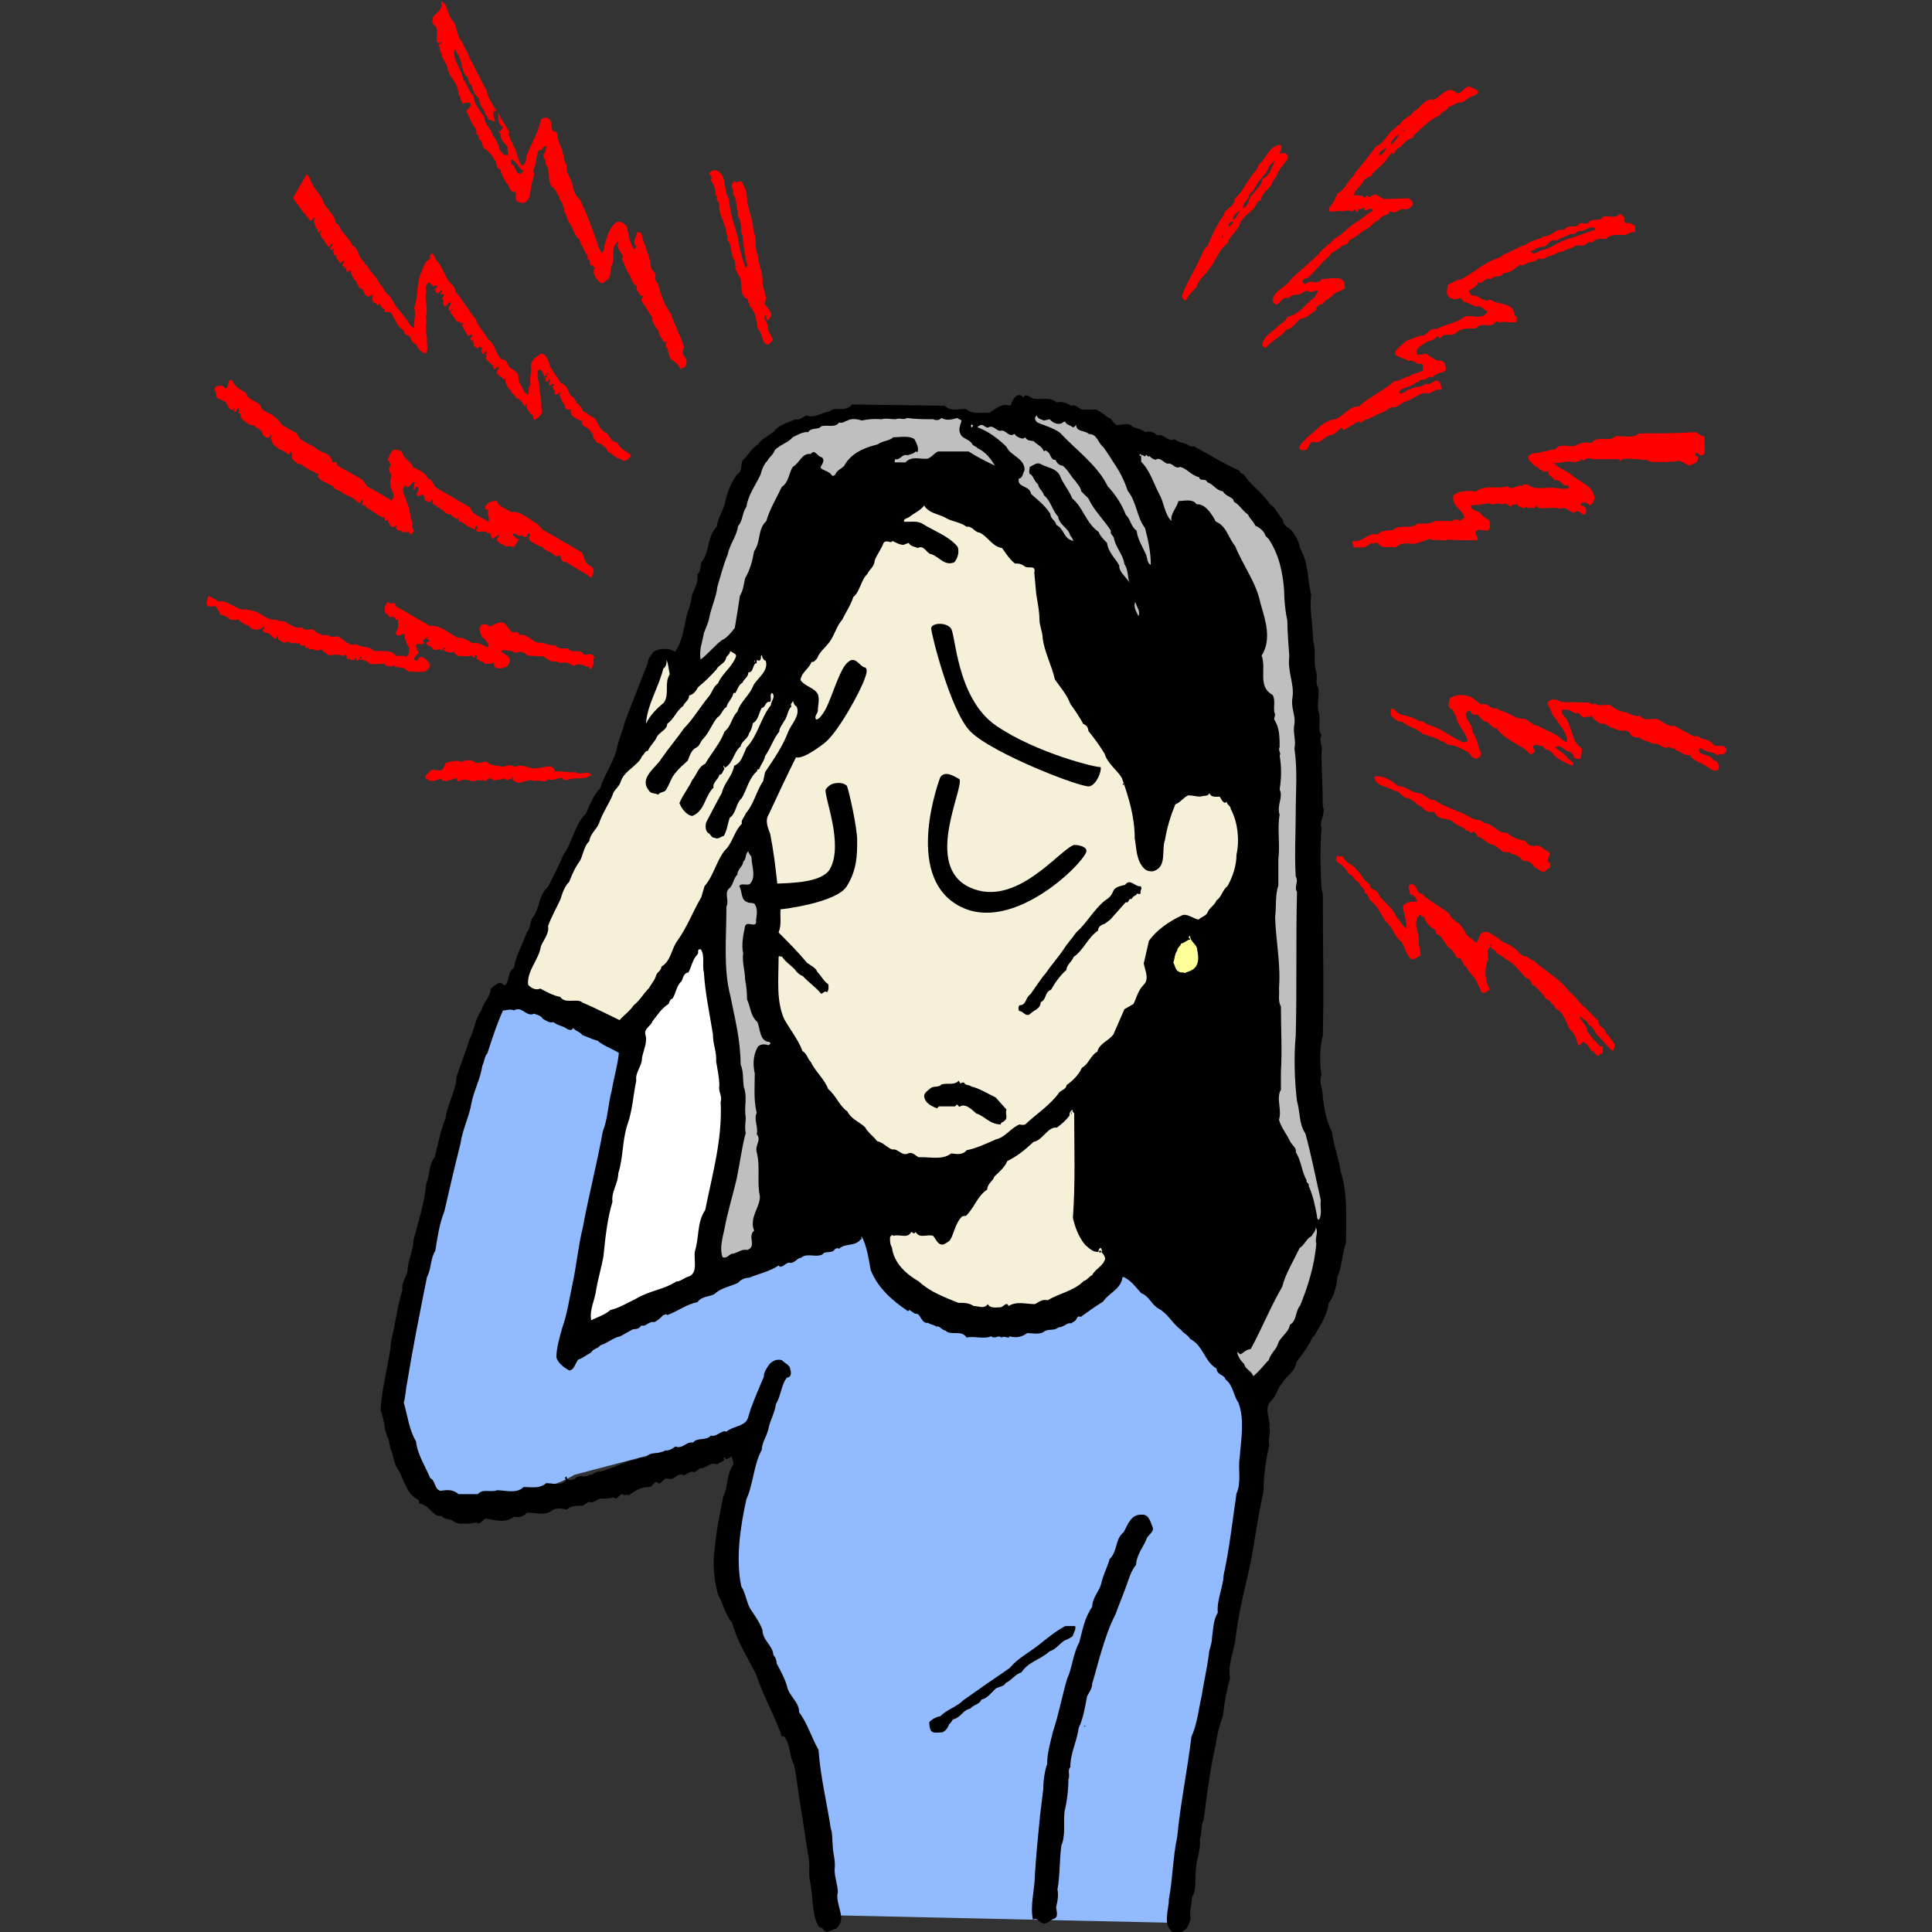 <?xml version="1.0" encoding="utf-8"?>
<!-- Generator: Adobe Illustrator 21.0.0, SVG Export Plug-In . SVG Version: 6.00 Build 0)  -->
<svg version="1.1" id="レイヤー_1" xmlns="http://www.w3.org/2000/svg" xmlns:xlink="http://www.w3.org/1999/xlink" x="0px"
	 y="0px" viewBox="0 0 300 300" style="enable-background:new 0 0 300 300;" xml:space="preserve">
<rect x="0" y="0" width="300" height="300" fill="#333333" stroke="none"/>
<style type="text/css">
	.st0{fill:#FF0000;}
	.st1{fill:#92BBFF;}
	.st2{fill:#BFBFBF;}
	.st3{fill:#FFFFFF;}
	.st4{fill:#F7F0D9;}
	.st5{fill:#FFFF99;}
</style>
<g>
	<g>
		<g>
			<g>
				<path class="st0" d="M228.1,13.4c-0.8,0.1-1.4,1.7-2.2,0.8c-1.1-0.8-2.2,0.7-3.2,1.3c-1.5-0.4-2.1,1.4-3.2,1.8
					c-0.4,0.8-1.5,1-2,1.8c-0.1,0.4-0.7,0.3-0.7,0.7c-1.4,0.7-1.7,2.4-3.1,2.9c-1.1,1.5-2.2,2.8-3.4,4.3l-0.1,0.3
					c-1,0.8-1.3,2.2-2.5,2.7l-0.7,1.5c-0.3,0.4-0.8,0.7-0.6,1.3c0.4,0.1,0.8,0,1.3,0c0.3-0.1,0.7,0,1.1,0c0.6-0.4,1.3,0.4,1.5-0.3
					l0.3,0.3c0.3,0.3,0.1-0.1,0.4-0.3c0.3,0,0.6-0.1,0.8-0.3c0,1.1,0.7-0.1,1.3,0.3c0,0.1,0.1,0.3,0,0.3c-0.7,0.3-1.4,1-2,1.4
					c-1.5,0.8-2.5,2.1-3.9,2.9c-0.7,0.8-1.8,1.4-2.5,2.4c-1.3,1.3-2.8,2.5-4.2,3.8c-0.8,1.4-2.7,1.7-2.9,3.4c0.8,1.7,1.4-1,2.5-0.4
					c0.6-0.8,1.4-0.3,2.1-0.8c0.3-0.4,0.7-0.1,0.8-0.6l0.1,0.3c0.4,0.4,1-0.1,1.5-0.1c0.1,0.3-0.3,0.6-0.4,1c-1.4,1-2.5,2.8-4.3,3.1
					c-0.3,0.8-1.1,1-1.7,1.7c-0.8,0.7-2.1,1.4-2.2,2.7c0.1,0.3,0.4,0.4,0.6,0.4c0.8-1.1,2.4-1.7,3.1-2.8c1-0.1,1.5-1.1,2.2-1.7
					c1,0,1.5-0.8,2.4-1.3c0.1-0.6,0.6-1,1.1-1c0.3-0.6,0.8-0.7,1.3-1.1c0.6-0.8,1.4-0.8,2.1-1.3c0.1-0.3-0.1-0.4,0-0.7
					c-0.3-1.5-2.4-0.7-3.5-0.8c-0.4,0.6-1.1,0.6-1.8,0.4c-0.4,0-0.8,0.6-1.1,0.3c-0.3-0.6,0.1-0.7,0.6-0.8c1.3-1.1,2.1-2.4,3.4-3.4
					c0.3-0.8,1.3-0.8,1.8-1.5c0.4-0.4,1.1-0.1,1.3-1c1-0.4,1.8-1.3,2.8-1.8c0.8-0.4,1-1.1,1.8-1.3c0.3-0.7,1-0.7,1.5-1
					c0.1-0.7,0.7,0,1.1-0.3c0.4,0,0.8-0.6,1.3-0.4c0.6,0.1,1.1-0.3,1.4-0.7c0.1-0.6-0.3-0.7-0.7-1l-3.8,0.1l-1.1-0.6
					c-0.7-0.4-1.1,0.8-1.5,0l-0.4,0.4c-0.4-0.4-1.1-0.4-1.7-0.4c0.3-1,1.3-1.5,1.7-2.5c0.3,0,0.4-0.1,0.6-0.4
					c0.6,0.3,0.4-0.6,0.8-0.6c0.6-0.7,1.3-1.1,2-2c0.1-0.4,0.6-0.7,0.8-1.1l0.3,0.3c0-0.1,0-0.1,0-0.1c0.3-0.4,0.6-1.1,1-1
					c0.6-0.7,1.1-1.3,2-1.5c0.1-0.6,0.6-0.7,0.8-1c1.1-1,2.1-2,3.4-2.5c0.3-0.7,1.1-0.6,1.3-1.3c0.7-0.1,1.3-0.8,2-0.7
					c0.7-0.1,1-0.8,1.8-1c0.3,0,0.6-0.4,0.8-0.4v-0.4C228.9,13.7,228.5,13.6,228.1,13.4z M214.2,24.2c-0.3-0.7,0.6-0.8,1-1.3
					C215.2,23.5,214.6,23.9,214.2,24.2z M215.9,22.5c0.1-0.7,0.8-1.3,1.4-1.7C217,21.5,216.5,22.1,215.9,22.5z M217.9,20.4
					c0,0,0-0.3,0.1-0.4C218.1,20.1,218,20.4,217.9,20.4z M209.6,27.4v0.1h0.1L209.6,27.4z"/>
			</g>
		</g>
		<g>
			<g>
				<path class="st0" d="M252.4,34.7c-0.1-0.3-0.3-0.6-0.1-0.8c-0.3-0.3-0.4-0.6-0.8-0.7c-0.6,0.8-1.5,0.3-2.5,0.4
					c-0.6,1-1.8,0.1-2.4,1c-0.4,0.3-1-0.1-1.3,0.1c-0.7,1-1.7-0.1-2.4,1c-1.3-0.3-2,1.1-3.2,1c-0.8,0.6-2,0.6-2.8,1.3
					c-1.1,0.3-2.2,1.1-3.4,1.5c-0.6,0.6-1.4,0.7-2.2,1.1c-1.5,0.8-2.9,2-4.5,2.8c-0.7,0-1.3,0.6-2,0.8c0,0.6-0.3,1.1,0,1.7
					c0.1,0.1,0.4,0.6,0.7,0.4c0.4,0.4,0.7,0,1.4,0c0,0.3,0.3,0.3,0.4,0.6c0.7,0,1.3,0.6,2,0.7c0.7-0.3,1,0.6,1.7,0.7
					c-0.7,1.7-2.7,0.3-3.8,1c-1.3,1-2.8,1-4.1,1.8c-0.8-0.3-1.4,0.6-2,1c-1,0-1.8,0.6-2.7,0.8c-0.7,0.7-1.8,1.3-1.8,2.1
					c0.7,0.6,1.5,0.6,2.2,1.1c0.4-0.3,0.6,0.1,1,0.1c0.3,0.6,0.7,0.1,1.1,0.4c0.1,0.3,0,0.7,0,1c-0.7,0.3-1.4,0.4-2,0.8
					c-0.8,0.1-1.5,0.8-2.4,0.8c-1.7,1.5-3.8,2.4-5.5,3.9c-1.5,0-2.4,1.5-3.6,2c-1.8,0.1-3.1,1.8-4.5,2.9c-0.4,0.6-1.3,1-1.1,1.8
					l0.6,0.1c1,0.1,0.6-1.1,1.5-1.3c1.1,0.4,1.7-0.7,2.5-1c0.8,0,1.3-0.7,1.8-1.1c0.1-0.1,0.3,0.1,0.4,0.3c0.8-0.4,1.7-1,2.4-1.4
					c0.3,0.7,0.8-0.4,1.4-0.3c0.4-0.3,1.1-0.4,1.5-0.8c0.7-0.1,1.5-0.7,2.2-1.1c0.8,0.3,1.3-0.6,2-0.8c1.4-0.3,2.4-1.7,3.8-1.3
					c0.6-0.3,1.1-0.7,1.8-0.6c0.4-0.1,0-0.6,0-0.8c-0.6-1.5-1.4,0.3-2.4-0.1c-0.6,0.7-1.5,0.3-2.2,0.8c-0.7,0-1,0.8-1.8,0.7
					c0-0.1,0-0.4,0-0.4c0.8-0.7,2-0.6,2.5-1.3c0.6,0.1,0.7-0.7,1.3-0.4c0.4-0.1,0.8-0.7,1.3-0.4c0.6-0.6,1.1-0.7,1.7-0.8
					c0.1-0.1,0.6-0.3,0.4-0.7c-0.1-0.4-0.1-1-0.8-1.1c-1,0.1-1.5-0.8-2.4-1.1c-0.4,0.1-0.8,0.3-1.3,0.1v-0.7c0.6-0.7,1.3-1.1,2-1.4
					c0.4,0.1,0.8-0.4,1.3-0.7c0,0.1,0.1,0.3,0.4,0.3c0.6-1,1.5-0.1,2.4-0.8c0.7-0.8,2.1-0.7,3.1-0.7c0.8-1.1,2,0,2.9-0.8
					c0.1-0.3,0.4-0.4,0.7-0.1c0.7-0.3,1.5,0.1,2.4-0.1l0.1,0.1c0.4,0,0.1-0.7,0.3-0.8c-0.6-0.3-0.4-0.8-0.7-1.3
					c-1-1.1-2.5-0.7-3.5-1.5c-1.1,0.6-1.7-0.7-2.7-0.6c-0.3-0.1-0.7-0.6-0.6-0.8h0.1c0.4-0.4,1.3-0.6,1.3-1.3c0.7,0.6,1.1-1,2-0.4
					c0.6-0.8,1.4-0.1,2-1c1,0,1.7-0.7,2.5-1.3c0.1,0.1,0.4,0.1,0.6,0.1c0.7-0.7,1.7-0.3,2.4-1.1c0.4,0.3,1,0,1.4-0.3
					c1-0.1,1.5-0.8,2.2-0.7c0.8-0.6,1.5-0.4,2.1-1c0.4,0,0.8,0.1,1.1,0c0.6,0,0.8-0.8,1.4-0.4c0.6-0.8,1.5-0.6,2.2-0.6
					c0.7-0.8,1.8-0.6,2.7-0.6c0.7,0,1.3-0.7,1.8-0.4v-1C253.7,35,253.1,34.4,252.4,34.7z M247.6,35.7c-1.3,0.4-2.7,1-4.1,1.4
					c-1.3,0.3-2.4,1.3-3.8,1.7c-0.7-0.1-1.4,1-2,0.3c0-0.3,0.4-0.1,0.7-0.4c0.6-0.6,1.3-0.1,1.8-0.7c0.3-0.3,1-1,1.5-0.6
					c0.7-0.6,1.5-0.6,2.2-1.1c0.7,0.3,1.1-0.7,1.7-0.4c0.6-0.1,1.1-0.7,1.8-0.6C247.6,35.4,247.8,35.5,247.6,35.7z"/>
			</g>
		</g>
		<g>
			<g>
				<path class="st0" d="M199.7,23.9c-0.3-0.3-0.8-0.1-1,0c0-0.4,0.6-1,0.1-1.4c-1.8,0.1-2.1,2.2-3.4,3.1c0,0.7-0.8,1.1-1,1.7
					c-1,1.1-1.4,2.5-2.7,3.6c0,1.3-1.5,1.4-1.7,2.5c-1,1.4-1.8,3.1-2.5,4.8c-0.7,0.4-0.8,1.4-1.3,2.2c-0.8,1.8-2,3.6-2.7,5.6
					c0.1,0.3,0.3,0.6,0.6,0.7c0.4-0.7,1-1.5,1.7-2.1c0.3-1.3,1.5-2,2-2.9c1.1-1.3,1.4-2.9,2.8-3.9c0.3-1.1,1.3-1.7,1.8-2.7
					c0.3-1.3,1.7-2,2.4-2.9c0.3-0.4,0.4-1,1-1.1c0.1-1.3,1.5-1.7,1.8-2.9c0.7-0.7,0.8-1.7,1.5-2.4C199.4,25.2,200.5,24.5,199.7,23.9
					z M189.7,36.8l0.1-0.3c0.1,0,0.1,0.1,0.1,0.3C190,36.9,189.9,36.9,189.7,36.8z M190.9,35.2c-0.3-0.1,0-0.4,0-0.6
					c0.1-0.1,0.3-0.3,0.6-0.1C191.3,34.8,191,35,190.9,35.2z M191.6,34.1h-0.1c-0.1-0.7,0.6-1.1,1.1-1.5
					C192.3,33.1,192.1,33.7,191.6,34.1z M196,27.8c-0.1,1.5-2,2.2-2.2,3.8c-0.3,0.3-0.4,0.7-0.8,0.7c0-1,1-1.3,1-2.2
					c0.6-0.3,0.7-0.8,1.1-1.3c0.4-1,1.3-1.5,1.8-2.5c0.1-0.7,0.8-1,1.1-1.5c0-0.1,0.1-0.2,0.1-0.3c0,0.1-0.1,0.2-0.1,0.3
					C197.5,25.9,197.3,27.2,196,27.8z"/>
			</g>
		</g>
		<path class="st0" d="M263.2,67.1c0.6,0.1,1,0.8,1.5,0.6c-0.1,1,0.1,1.8-0.1,2.8c-0.6,0.7-1-0.6-1.4,0c0,0.3,0.3,0.3,0.4,0.4
			c0.3,1-0.7,1.1-1.3,1.4c-0.6-0.3-1.1-0.6-1.7-0.8c-0.6,0.4-1.3,0-1.8,0.3c-1-0.3-2.1,0.3-3.1-0.4c-0.3,0-0.7,0.1-1-0.1
			c-1,0.1-2.4-0.4-3.2,0.3l-0.1-0.3c-1.4,0-2.8,0-4.1,0c-0.3-0.3-0.6,0-1-0.1c-0.1,0-0.3,0.4-0.6,0.3l-0.1-0.3
			c-0.1,0.6-0.7,0.4-1.1,0.6c-0.8-0.3-1.8,0-2.7,0.1c-0.1,0-0.6-0.1-0.4,0.1c0.7,0.8,2,1.1,2.7,1.8c1.3,1.1,3.4,1.7,3.5,3.6
			c-0.1,0.4-0.3,0.8-0.7,1.1c-0.4-0.4-0.8-0.6-1.3-0.4c-0.1,0.1-0.1,0.4,0,0.4c0.3,0.1,0.7,0.3,0.7,0.7c0,0.3,0,0.7-0.3,0.7
			c-0.6,0-0.8-1-1.5-0.3c-0.8,0-1.4-1.1-2.2-0.6c-1-0.3-2.2,0-3.4-0.1l-0.3-0.4c-0.1,0.3-0.3,0.4-0.6,0.4c-0.3-0.3-0.8,0.3-1-0.3
			c-0.3,0.7-0.8,0-1.3,0c0-0.7-0.6,0-0.7-0.3c-0.3,0-0.1,0.3-0.4,0.4c-0.3-0.3-0.7-0.3-0.8-0.6c-0.3,0.4-0.8,0.1-1.1,0.1
			c-0.4-0.1-1.1,0.4-1.5-0.1c-0.4,0.3-1,0-1.4,0.3c-0.4,0-0.8,0-1.4,0.1c0,0.8,1,0.8,1.4,1.1c0.4,0.6,1,0.8,1.5,1.3
			c0,0.4,0.3,1.3-0.4,1.5c-0.8,0.1-1.5-0.6-1.8,0.4c0.1,0.3,0.4,0.7,0.3,1.1c-1.5,0-3.2,0-4.6-0.1c-0.8,0.3-1.4-0.1-2.4,0.1
			c-0.1-0.4-0.7,0-0.8-0.1c-1,0.4-2,0.8-2.9,0.6c-0.7-0.1-1.4,0.1-2,0.6c-1-0.3-2,0.4-2.7-0.6c-0.4-0.4-0.7,0.3-1-0.1
			c-0.6,0.3-0.8,0.7-1.4,0.7c-0.4,0-1,0-1.4,0c-0.1-0.3-0.3-0.7-0.1-1c1.4,0.3,2.4-1.4,3.8-1c0.6-0.7,1.5-0.6,2.4-0.7
			c1.1-1,2.7,0,3.8-1c1,0,2,0.1,2.7-0.4h2.8c0.6-0.7,1.1,0.4,1.5-0.4c0.1,0,0.3,0,0.3-0.1c-0.3-1.4-2.1-1.8-1.7-3.5
			c1-0.8,2.4-0.7,3.5-0.6c1.4-1.1,3.5-0.3,4.9-0.8c0.3,0.4,0.8,0.3,1.3,0.1c0.4-0.1,0.6-0.4,0.8-0.1c0.3-0.3,0.8-0.4,1.3-0.1
			c1,0.8,2.8,0.1,4.2,0.4c0.6,0,1.4,0.3,2-0.1c-0.1-0.1-0.1-0.4-0.4-0.3c-0.7,0.1-1-1.1-2-0.8c0.1-0.6-1.3-0.7-0.7-1.5h-0.1
			l-0.1,0.3c-0.1-0.7-0.7,0.3-1-0.4c-0.4,0-0.6-0.6-1.1-0.6c-0.3-0.6-1.1-0.8-1-1.5c0.6-0.8,1.5-0.4,2.4-0.8c0.6,0,1.3-0.4,1.8-0.3
			c0.7-1.1,2.1-0.3,3.1-0.6c0.7-0.4,1.5-0.6,2.5-0.4c1-1.3,2.7,0,3.8-1.1c1.3,0,2.7,0.4,3.6-0.4C257.3,67.3,260.4,67.3,263.2,67.1z"
			/>
		<path class="st0" d="M230,109.4c1-0.4,1.4,0.8,2.4,0.6c0.4,0.3,0.8,0.4,1.4,0.6c0.8,0.3,1.7,1.1,2.8,1c0.8,0.1,1.3,1.1,2.2,1.1
			c1.3,0.8,2.8,1.1,3.8,2.2c0.3,0,0.4,0.4,0.7,0.3c0.1-1.5-1.1-2.4-1.7-3.6c-0.8-0.6-0.7-1.5-1.3-2.2c0-0.6,0.4-0.6,0.7-0.8
			c0.6,0,1,0.1,1.4,0.4l4.2,0.1c0.4-0.1,0.6,0.6,1,0.1c0.7,0.6,1.7,0.1,2.5,0.3c0.8,0.7,1.7,1.1,2.5,1.1c0.6,0.4,1.3,0.6,2.1,0.6
			c0.7,0.8,1.7,0.4,2.5,0.4c1,0.4,1.8,1.3,2.8,1.1l3.1,1.7c0.3-0.3,0.6,0,0.8,0.1c0.6,0.4,1.7,0.3,2.1,1.1c0.7,0.6,1.7-0.3,2.1,0.8
			c0,0.4-0.4,0.7-0.7,0.8c-0.3-0.3-0.6,0.1-0.7,0.1c-0.8-0.7-1.8-0.4-2.5-1.1c-0.3,0-0.4,0.1-0.4,0.3l0.1,0.3
			c0.7,0.6,1.8,0.4,2.2,1.3c0.6,0,0.6,0.4,0.8,0.7c0.1,0.3,0,0.8-0.3,0.8c-0.7,0.3-1.1-0.4-1.8-0.7c-0.7-0.6-2-0.7-2.4-1.7
			c-0.8,0.3-1.5-0.6-2.2-0.7c0-0.1,0-0.3-0.1-0.3c-0.4,0.3-0.7-0.4-1.3-0.1c-0.7,0.1-1.3-0.8-2.1-0.6c-0.7-0.4-1.5-0.4-2.2-1
			c-0.4,0.1-1-0.1-1.3-0.4c-0.1-0.6-0.7-0.6-1-0.7c-0.7,0.3-1.3-0.3-2-0.4c-0.6-0.3-1-0.8-1.7-0.6c-0.4-0.4-1.3-0.7-1.3-1.4
			c-0.3,0.6-0.7,0.1-1.1,0.4c-0.7,0.1-0.7-1-1.5-0.6c-0.6-0.4-1.1-0.7-2-0.6c-0.4,0.8,0.7,1.1,0.8,1.8c0.8,1.4,0.7,3.2,2.2,4.2
			c0.1,0.4-0.1,1-0.1,1.5c-0.4,0.4-0.7,0-1.1,0c0-0.4-0.3-0.8-0.7-1c-0.8,0-1.5-1.4-2.2-0.6c0.6,0.4,1.1,0.8,1.7,1.3
			c0.3,0.7,1.4,0.8,1,1.5c-1.1-0.4-2.4-1-3.2-2c-0.4-0.6-1.1-0.3-1.4-1c-0.6-0.1-1.1-0.4-1.5-0.1c-0.3,0.4,0.6,0.7,0,1.1l-0.4,0.3
			c-1.5-1.7-3.9-2.1-5.3-4.1c-1,0-1-1.1-2-1.1c-0.3-0.4-0.7-0.6-1-1.1c-0.3,0.3-0.6,0-0.7,0c-0.3-0.1-0.4-0.4-0.3-0.6l0,0
			c-0.3,0.1-0.7,0.1-0.8,0.6c0,1,1.1,1.5,1,2.7c0.8,1,0.8,2.2,1.4,3.4c0,0.4-0.4,0.7-0.7,0.8c-0.7,0-1-0.6-1.3-1
			c-1-0.4-1.8-1.1-2.8-1.1c-0.6,0-1-0.7-1.5-0.6c-0.6-0.6-1.5-0.6-2.1-1c-0.1,0.3-0.4-0.3-0.6,0c-0.8-1-2.2-1.1-3.2-2
			c-0.7,0-1.3-0.4-1.8-1c-0.1-0.3-0.1-0.8,0.1-1.1c0.6,0.1,1,1,1.7,1c1,0.3,1.8,0.4,2.5,1c0.7-0.3,1.1,0.6,1.7,0.6
			c2,0.6,3.5,2,5.3,2.7c0.1-0.1,0.4,0,0.6-0.3c-0.3-1.4-1.7-2.4-1.8-3.8c-0.4-0.4-0.4-1-0.8-1.1c-0.6-0.4-0.3-1.1-0.1-1.7
			c1-0.7,2.7-0.6,3.6,0.1L230,109.4z"/>
		<path class="st0" d="M217.9,122.2c0.8,0.3,1.7,1,2.7,1c0.7,0.3,1.3,1.1,2.1,1c1.8,1.3,4.1,1.7,5.9,2.9c0.7,0.3,1.4,0.1,1.8,0.7
			c1.5,0,2.1,1.7,3.6,1.5c0.8,0.8,2,1.1,2.9,1.3c0.3,0.6,0.7,0.7,1.3,0.8c1-0.4,1.4,0.6,2.2,0.8c0.7,0.6-0.7,1.4,0.3,1.8
			c0.1,0.1,0,0.6,0,0.8c-0.4,0-0.6,0.4-1,0.6c-0.6-0.1-1-0.6-1.4-0.7c-0.4-0.7-1-1.1-1.8-1c-0.4-0.6-1-1-1.8-1.1
			c-0.4-0.6-1.3,0.1-1.7-0.7c-0.3,0-0.7-0.6-1.1-0.7c-1-0.1-1.5-1.1-2.5-1.3c0-0.3-0.4-0.6-0.6-0.8c-0.4,0.6-0.7-0.3-1.1-0.1
			c-0.6-0.8-1.5-0.7-2.1-1.4c-0.8-0.7-2.2-0.1-2.8-1.4c-0.4-0.3-0.8,0.1-1.3-0.3c-0.4,0-0.6-0.7-1-0.7c-0.6-0.4-1.4-1.3-2.2-1.3
			c-0.7-0.3-1-1.1-1.8-1.1c-1.1-0.8-2.9-0.6-3.1-2.2c1.3-0.3,2.7,0.6,3.6,1.4L217.9,122.2z"/>
		<path class="st0" d="M115.6,29.1c0.4,0.7,0.4,1.5,0.4,2.3c0.4,1.5,0.9,2.9,1,4.5c0.6,1.2,0.1,2.6,0.7,3.8c0,1.3,0.9,2.9,0.7,4.3
			c0.1,1,0.9,2.1,0.3,3.1c0.3,0.6,1,1.1,1.1,1.8c-0.1,0.2-0.3,0.6-0.5,0.8c-0.5,0-0.2-0.6-0.4-0.7c-0.3,0-0.1,0.2-0.2,0.4
			c0.2,0.6,0.7,1,0.5,1.7l0.8,1.6c0,0.3-0.5,0.5-0.6,0.8c-1.2,0.1-0.9-1.8-1.7-2.4c-0.3-1-0.2-2.1-0.8-2.9c0-0.5-0.7-0.5-0.5-1.1
			c-0.4-0.1-0.1-1-0.8-0.8c0.1-0.4-0.3-0.3-0.3-0.6c-0.3-1-0.1-1.8-0.4-2.7c-0.2-0.1-0.4-0.7-0.6-1c-0.3-0.5,0.1-1.4-0.5-1.9
			c-0.3-1-0.2-2.2-0.9-2.9c0.2-0.7-0.3-1.1-0.2-1.7c-0.4-1.3-1.2-2.6-1-3.9c-0.2-0.3-0.5-0.6-0.4-1c0.2-0.4-0.1-0.1-0.2-0.3
			c0.1-0.7-0.2-1.6-0.7-2.2c0-0.2,0.2-0.6,0-0.8l-0.3-0.3c0.1-0.4,0.7-0.6,1-0.6c2,0.7,1.1,3.2,2.1,4.5c0.1,2,0.8,4,1.4,6
			c0.1,1,0.4,2.2,0.7,3.3l0.5,1.4c0.6-0.5-0.2-1.1,0-1.6c-0.3-1.1-0.4-2.5-0.5-3.5c-0.4-0.4-0.1-1.2-0.3-1.7c0.1-0.7-0.7-1.2-0.4-2
			c-0.4-0.7-0.1-1.7-0.7-2.5c-0.2-0.1,0.1-0.7-0.2-1.1l-0.1-0.1c0-0.3,0-0.6,0.4-0.9c0.1-0.1,0.2-0.1,0.2,0.1
			c0.2,0.1,0.9-0.4,1.1,0.1L115.6,29.1z"/>
		<path class="st0" d="M74.1,20.8c-0.1-0.1-0.2,0.1-0.1-0.1l0.1-0.1C74.2,20.7,74.1,20.8,74.1,20.8z"/>
		<g>
			<g>
				<path class="st0" d="M77.2,19.4c0,0.2,0,0.3,0.1,0.4C77.3,19.7,77.3,19.5,77.2,19.4z M106.1,55.1c-0.3-0.6,0.3-1.1,0-1.6
					c-0.6-1.7-1.4-3.1-1.9-4.8c-1.1-1.3-1.6-3.2-2.1-4.8c-0.4-0.2-0.3-0.6-0.4-0.9c0.4-0.6-0.5-0.8-0.6-1.5
					c-0.2-1.9-1.1-3.4-1.5-5.2c0-0.2-0.5-0.3-0.7-0.2c0,0.6-0.8,1.5-0.2,2c0.1,0.2,0.1,0.4-0.2,0.6c-0.1-0.1-0.3-0.3-0.3-0.5
					c-0.6-0.9-0.6-2.1-0.9-3.1c-0.3-0.3-1-0.9-1.6-0.6c-1,0.7-1.4,2.1-1.7,3.2c-0.3,0.5,0,1.1-0.6,1.6c-0.1-0.4-0.5-0.8-0.5-1.1
					c-0.9-2.6-1.7-4.9-2.9-7.3c-0.8-0.5-1-1.7-1.2-2.6c-0.3-0.8-1-1.6-0.8-2.6c-0.5-0.8-0.5-1.9-0.8-2.7c-0.3-0.6-0.6-1.3-0.6-1.8
					c-0.1-0.4-0.2-1.1-0.7-0.7c-0.2-0.6-0.4-0.9-0.3-1.5c-0.2-0.3-0.2-0.6-0.6-0.7c-0.3,0-0.7-0.1-1,0.3c-0.4,1.9-1.5,3.7-2.2,5.5
					c-0.2,0.6,0,1.4-0.8,1.6c-0.6-0.9-0.7-1.9-1.1-2.8c-0.3-0.3-0.2-0.8-0.6-1c0-0.6-0.5-0.8-0.2-1.4c-0.5-0.8-1-1.6-1.5-2.5
					c-0.1-0.2-0.2-0.4-0.3-0.6c0.2,0.8-0.2,1.8,0.7,2.2c0.2,0.3-0.2,0.6-0.3,0.8c-0.1,0-0.2-0.1-0.3-0.2c0,0.1,0,0.2,0,0.3
					c0.4,0.2,0.4,0.7,0.4,0.9c0.2,0.6,0.6,0.9,1,1.4c-0.1,0.4,0.3,1,0,1.3c-0.6,0-1-0.4-1.3-1.1c0.1-0.2,0-0.3-0.2-0.6
					c-0.1-0.4-0.5-1.1-0.8-1.4c-0.2-1.1-1.3-1.7-1.3-2.8c-0.6-1-1.6-2-1.7-3.4c-0.8-0.6-0.8-1.6-1.6-2.5c-0.2-1.6-1.5-2.7-1.4-4.5
					l0.2-0.1c0.5,0.9,1,1.7,1,2.7c0.3,0.3,0.2,1.1,0.7,1.4c0.5,0.3,0.2,1.1,0.8,1.4c0.2,0.8,0.5,1.6,1.2,2.1c0,1.1,0.8,1.6,1,2.5
					c0.4,0.2,0.3,1,0.8,0.8c0.2,0.2,0.5,0.2,0.7,0.3c-0.2-0.5-0.4-1.2-0.2-1.7c0.2-0.1,0.4,0.1,0.5,0.2c-0.6-1.1-1.4-2-1.6-3.3
					c-1-1.7-1.7-3.4-2.7-5.1c-0.3-1-0.9-1.8-1.2-2.6c-0.8-0.8-0.7-2.2-1.3-3.1c-1-0.9-0.7-2.4-1.8-3.1l-0.1,0.2
					c0.3,0.8-0.5,1.5-1.2,2.1l-0.2,0.9c0.2,0.3,0.2,0.6,0.5,0.6c0.5,0.8,0.1,1.5,0.2,2.4c0.2,0.3,0.4,0.4,0.7,0.1
					c0.2,0.3-0.3,0.3-0.5,0.5c0.5,0.3,0.1,0.9,0.6,1.3c0,1.1,0.7,1.2,0.9,2.3c0.2,1.3,1.4,2.1,1.6,3.4c0.1,0.4,0,0.8,0.4,1
					c-0.1,0.4,0.2,0.8,0.4,1.2c0.3-0.3,0.6-0.3,1.1-0.2c0.3,0.5-0.3,0.8-0.6,1.3c0.5,0.8,0.8,2,1.5,2.7c0,0.3,0.2,0.4,0,0.8
					c0.5,0,0.3,0.5,0.6,0.9c0.5,0.3,0.3,1,0.7,1.4c0.6,0.2,0.8,0.8,1.2,1c0.2,0.3,0.2,0.6,0.5,0.8c0.3,0.3,0,1.3,0.8,1.4
					c0.1,0.7,0.6,1.5,0.9,2.1c0.5,0.2,0.4,1.2,1.1,1.4c0.7-0.1,0.3,0.8,0.4,1.2c0.3,0.5,0.7,0.5,1.2,0.5c1.1-0.3,1-1.7,1.2-2.6
					c0-0.8,0.7-1.5,0.3-2.4c0.6-1.1,0.3-2.2,0.9-3.2c0.7,0.2,0.4-0.7,1.2-0.6c0,0.3-0.3,0.5-0.2,0.9c-0.9,0.6,0.3,1.2,0,1.9
					c0.9,1,0.2,2.4,1,3.5c0.1,0.2,0.4,0.1,0.4,0.4c0.5,0.3,0.2,0.8,0.7,1c0,0.5,0.3,0.8,0.6,1.3c-0.1,0.2,0.3,0.6,0.2,1.1
					c0.3,0.5,0.5,1.1,0.7,1.7c0.8,0.8,0.7,2,1.7,2.7c0.1,0.7,0.7,1.5,1,2.2c0.4,0.2,0.2,0.6,0.2,0.8c0.7,0.1,0.1,1.2,0.9,1l0,0.3
					l0.3,0l-0.1,0.1c-0.4,0.9,0.3,1.7,0.8,2.2c0.5,0.5,1-0.3,1.4-0.5c0.3-0.6,0.4-1.2,0.4-1.9c0.8-1.1-0.3-2.9,1.1-3.9l0.1,0.1
					c-0.4,0.4-0.1,1.1,0.2,1.4c0.2,0.5,0.6,0.7,0.3,1.2c0.3,0.8,0.7,1.9,1.3,2.7c0.1,0.7,0.6,1.3,1,1.6c-0.2,0.7,0.5,1.1,0.6,1.5
					l0.4-0.1c0,0.3-0.5,0.5-0.2,1c0.6,0.7,1,1.7,1.6,2.4c-0.1,0.9,0.6,1.5,1,2.2c0,0.6,0.5,1.1,0.8,1.6c0.1,0.1,0.3,0,0.4-0.1
					c0.1,0.4-0.5,0.8,0.2,1.1c0,0.5,0.2,1.3,0.5,1.7c0.7,0.4,1.1,0.8,1.5,1.5c0.3-0.2,0.6-0.2,0.6-0.3
					C107,56.1,106.4,55.6,106.1,55.1z M80.9,27c-1,0.1-0.7-1.3-1.5-1.5c0-0.3-0.2-0.8,0.1-0.7c0.8,0.3,1,1.4,1.8,1.7
					C81.3,26.6,81,26.7,80.9,27z M77.4,17.4C77.4,17.4,77.4,17.4,77.4,17.4C77.4,17.4,77.4,17.4,77.4,17.4
					C77.4,17.4,77.4,17.4,77.4,17.4z"/>
			</g>
		</g>
		<path class="st0" d="M79.2,27.1"/>
		<path class="st0" d="M48.4,28.4c0.5,1.1,1.6,2,1.9,3.2c0.6,1,1.7,1.8,1.8,3c0.7,0.2,0.7,1.2,1.2,1.5c0.4,0.7,1.1,1.1,1.4,2
			c1,0.4,0.8,1.7,1.7,2.4c0.2,0.3,0.2,0.6,0.6,0.7c0.5,1.1,1.5,1.8,2,2.9c0.5,0.5,0.7,1.2,1.3,1.7c0.5,0.5,0.8,1.1,1.2,1.8
			c0.8,0.9,1.6,1.9,2.3,3c0.2,0.1,0.3,0.3,0.5,0.3c-0.1-1.2,0.4-2,0-3.1c0.7-1.8,0.3-3.7,1.1-5.5c0.4-0.7,0.4-1.7,1.4-2.1
			c0.1-0.2-0.3-0.6,0.3-0.8c0.4,0.1,0.4,0.9,0.9,1.3c0.9,1,1.1,2.6,2.2,3.5c0.3,0.3,0.5,0.6,0.5,1.1c1.3,1.4,2,2.9,3.2,4.3
			c0.4,1.2,1.4,2.1,1.9,3.1c1.1,0.6,1.1,2.3,2.1,3.1c1.1,0,0.8,1.4,1.7,1.5c0.3,0.3,0.8,0.6,0.9,1c-0.2,1,0.7,1.9,1,2.7
			c0.3,0,0.4,0.4,0.6,0.2c0-0.5-0.1-1,0.3-1.6c-0.3-1,0.3-1.9,0-2.9c0.2-0.9,1-1.4,1.6-1.8c0.9,0.1,1.2,1.2,1.4,2l1.7,2.6
			c1.3,0.3,1,2,2.1,2.3c0.1,0.9,1.1,1.1,1.3,2l2,1.3c0.4,0.7,0.6,1.5,1.4,2c0.8,0.3,0.8,1.6,2,1.6c0.3,1.1,1.4,1.3,2.1,2
			c-0.3,0.5-0.7,1-1.4,0.8c-0.1-0.4-0.9-0.2-1-0.6c-0.4-0.1-0.5-0.5-1-0.6c-0.4-0.2-0.4-0.9-0.8-0.9c-0.2-0.4-0.8-0.6-1.2-0.7
			c-0.2-0.6-0.8-0.9-0.5-1.4c-0.1-0.1-0.2,0.1-0.3,0c-0.1-1-1.3-0.8-1.5-1.7c0,0,0.1-0.1,0.1-0.2c-0.8-0.3-1.6-0.6-1.8-1.4
			c0-0.2,0-0.3,0-0.5c-0.3,0.3-0.6,0-0.9-0.1c0.2-0.4-0.2-0.4-0.1-0.9c-0.5,0.2-0.2-0.3-0.4-0.4c-0.2-0.5-0.5-0.8-0.1-1.2
			c-0.3,0-0.4,0.4-0.6,0.3c-0.8,0.2,0.1-0.7-0.6-0.7c0.1-0.2-0.1-0.4-0.2-0.5c0.1-0.1,0.4-0.1,0.3-0.3c-0.2-0.3-0.4,0.1-0.6,0.2
			c-0.4-0.4,0.2-0.7-0.1-1c-0.2,0.1-0.1,0.2-0.4,0.4c-0.3,0-0.1-0.4-0.2-0.6c-0.1-0.2,0.4-0.1,0.2-0.4c0,0,0.2-0.4,0.1-0.4
			c-0.4,0.1,0,0.6-0.5,0.5c-0.2-0.3-0.2-0.8-0.6-1c-0.1-0.1-0.5,0.2-0.4,0.4c-0.2,1,0.4,2,0.3,2.9c0.1,0.9,0.3,1.8,0.3,2.9
			c0.2,0.5-0.2,1-0.6,1.3L83,65.2c-0.4-0.2-0.1-1-0.6-0.9c-0.2-0.5-1-1.1-0.5-1.6l-0.1-0.1l-0.3,0.5c-0.4-0.4-0.6-1.2-1.4-1.3
			c-0.1-0.6-1-0.7-0.7-1.4l-0.1,0.2c-0.7-0.5-0.9-1.3-0.8-2l-0.2,0.4c-0.3-0.5-1-0.6-1.2-1.2l0.4-0.7c-0.4-0.4-0.7,0.6-0.9,0.1
			l0-0.6c-0.1,0.1-0.1,0.2-0.1,0.2c-0.3-0.5-0.8-0.6-1.1-1.2c0.1-0.1,0.1-0.4,0.2-0.4c-0.1-0.2-0.1-0.1-0.3,0l0,0l0,0l0,0
			c0-0.3,0.5-0.2,0.2-0.7l-0.5,0.5c-0.2-0.1-0.3-0.6-0.2-0.8l0.1-0.2c-0.4-0.1-0.5-0.3-0.7,0.1c-0.2-0.1-0.5-0.3-0.7-0.5
			c0.4-0.4-0.5-0.5,0.1-0.7l-0.2-0.1L73.3,53L73,52.6c0-0.3,0.6-0.3,0.2-0.7l-0.5,0.3c-0.2-0.4-0.7-1-0.8-1.4
			c-0.3-0.3,0-0.5,0.1-0.7c-0.2,0.1-0.5,0.2-0.6,0l0.1-0.1c-0.9,0.1-0.9-1-1.6-1.4c0-0.3,0.5-0.5,0.2-0.9c0.1,0.2,0,0.5-0.2,0.6
			c-0.7-0.4,0.3-0.8,0-1.4c-0.4,0.1-0.7,1.2-1.1,0.3c0-0.3,0.2-0.6-0.2-0.8l0.4-0.7l-0.6,0c0-0.2,0.4-0.4,0.2-0.7L68,45.6
			c-0.2-0.1-0.3-0.3-0.5-0.6c0-0.3,0.5-0.3,0.4-0.7c-0.3,0.2-0.4-0.1-0.6,0.2c-0.2-0.1-0.3-0.5-0.8-0.6c-0.4,0.4-0.5,0.8-0.3,1.4
			c-0.4,1.2,0.4,2.7-0.1,3.8c0.3,0.8-0.2,1.5,0.1,2.3c-0.2,0.4,0.2,0.8,0.1,1.2c-0.1,0.7,0.3,1.7-0.2,2.3c-0.7-0.2-1.3-0.8-1.5-1.5
			c-0.5,0-0.7-0.5-0.8-0.8c-0.2-0.8-1.1-0.3-1.1-1.3c-1.1-0.6-1.3-1.7-1.9-2.6c-0.3-0.5-0.9-0.1-1.1-0.3l0-0.5
			c-0.1,0.1-0.3,0-0.4-0.1c-0.2,0-0.2-1.1-0.6-0.4c-0.3,0-0.2-0.4-0.6-0.4c-0.5-0.3-0.2-0.8-0.2-1.3C57.6,46,57.2,46.1,57,46
			c-0.6-0.3-0.4-1.2-1.2-1.3l-0.6-1.2c-0.3,0-0.3-0.5-0.6-0.7c0.2-0.4-0.3-0.3-0.1-0.9l-0.7,0.4c0.1-0.2-0.1-0.4,0-0.6
			c-0.3,0-0.4-0.4-0.7-0.5l0.4-0.7c-0.2-0.1-0.5,0.3-0.7,0.4c-0.1-0.4-0.7-0.7-0.6-1.3c-0.5,0.2-0.3-0.3-0.5-0.6
			c0-0.2,0.3-0.2,0.2-0.4c-0.1-0.1-0.2,0.1-0.3,0.2c-0.3,0-0.4-0.2-0.3-0.3c0.1-0.2,0.3-0.3,0.4-0.6c-0.6-0.2-0.3,0.8-0.8,0.3
			c-0.2-0.3-0.6-0.7-0.6-1c-0.4-0.2-0.5-0.5-0.6-0.9c0.1-0.1,0.2-0.4,0.2-0.6c-0.2,0-0.2,0.7-0.6,0.3c0.1-0.1,0-0.3,0-0.5
			c-0.1,0.1-0.2,0.1-0.2,0.1c0-0.6-0.7-1.2-0.1-1.8c-0.4-0.1-0.6,0.8-1,0.3c0-0.3-1-0.8-0.3-1.1c-0.2,0.1-0.4,0.4-0.6,0
			c-0.5-0.8-1.1-1.4-1.6-2.3l2.1-3.6C48.1,27.3,48.1,27.9,48.4,28.4z"/>
		<path class="st0" d="M84.2,82.2c2.2,1.3,4,2.3,6.2,3.6c0.3,0.8,0.5,1.9,1.5,2.2c0.2,0.3,0.4,0.7,0.2,1.1c-0.2,0.1,0,0.5-0.3,0.6
			c-1.1-0.8-2.5-1.5-3.7-2.3c0-0.3-0.3,0-0.6-0.2c-0.6,0-0.2-1.4-1-0.8c-0.3,0-0.5-0.3-0.7-0.4c-0.4-0.4-1.2-0.4-1.6-1.1
			c-0.7-0.1-1.4-0.6-2-1c0.1-0.2-0.3-0.5,0.1-0.7l-0.1-0.4c-0.4,0.1-0.3,0.5-0.4,0.7l0.2,0.1c-0.2,0.1-0.1-0.1-0.3-0.3
			c-0.3,0.3-0.4-0.1-0.7-0.2c-0.6,0.5-1.1-0.8-1.4,0c0.4,0.2,0.5,0.6,1,0.6c-0.2,0.4-0.6,1-0.9,1.3c-0.4-0.4-1.2,0.1-1.5-0.4
			c-0.4-0.1-0.8-0.3-1.1-0.8c0.1-0.2,0.4-0.4,0.4-0.7c-0.3,0-0.7,0.4-1,0.6c-0.4-0.4-0.2-1.1-0.8-0.9c-0.4-0.7-1.4,0.2-1.8-0.5
			c0.1-0.1,0.3-0.2,0.3-0.3l-0.2-0.4c-0.3,0.2-0.2,0.5-0.2,0.7c-0.4-0.4-1.2-0.4-1.6-0.9c-0.3,0-0.5-0.6-0.9-0.4
			c-0.2-0.3-0.1-0.4-0.2-0.6l-0.1,0.2c-0.6-0.2-0.8-0.5-1.1-0.8c-0.6,0.3-1-0.7-1.6-0.8c0-0.6-0.6,0.3-0.5-0.5
			c-0.3,0-0.5-0.2-0.7-0.4c0.1-0.1,0.2-0.4,0-0.6c-0.3,0.8-0.7,0.4-1.2,0.1c0.1-0.2,0-0.5-0.2-0.8c-0.3,0-0.6-0.4-0.7,0.1l0.1,0.1
			c-0.5,0.2-0.3-0.3-0.4-0.4c0.3-0.2,0.2-0.6,0.3-0.8c0-0.2-0.3,0-0.3-0.3c-0.1,0.1-0.2,0.6-0.5,0.5l0.2-1.2
			c-0.7,0.1-0.8,1.3-1.5,0.6c-0.7,0.7,0,1.6,0.2,2.4c0.6,1.2,0.5,2.4,1,3.5c-0.4,0.7,0.7,1.2-0.4,1.7c-0.1-0.7-0.9-0.2-1.2-0.4
			c-0.3-0.3-1.1-0.1-1-0.8l0.1-0.1c-0.2-0.3-0.4,0.4-0.7,0.1c-0.4-0.2-0.6-0.7-0.7-1.1c-0.1,0.1-0.3,0.2-0.4,0.1
			c-0.1-0.1,0-0.2-0.1-0.4c-0.2-0.1-0.7-0.2-1-0.4c-0.4-0.4-1-0.6-1.4-1c-0.2,0-0.4-0.1-0.6-0.4c0.2-0.1,0.1-0.1,0.1-0.1
			c-0.1-0.1-0.4,0.2-0.6-0.2l0.2-0.7c-0.5,0-0.2,0.7-0.9,0.4c-0.6-0.9-1.6-0.9-2.5-1.6c-0.4-0.4-1-0.2-1.3-0.9
			c-0.7-0.4-1.8-0.7-2.4-1.5c0.1-0.1,0.1-0.2,0.2-0.4c-0.6,0-0.7-0.5-1.2-0.5c-0.5-0.3-1.1-0.6-1.5-1c-0.6,0-1.2-0.5-1.5-1
			c-0.1-0.4,0.3-0.8-0.3-1c0,0.2,0.1,0.4-0.1,0.4c-0.3,0.2-0.4-0.2-0.5-0.3c0,0,0-0.2,0.1-0.1c-0.3,0.3-0.7-0.4-1.1-0.3
			c-0.5-0.5-1.2-0.7-1.2-1.5c-0.4-0.1,0-0.5,0-0.8c-0.3,0-0.2,0.4-0.4,0.4c-0.4,0.2-0.7-0.1-1-0.4c-0.1-0.7-0.6-0.9-1.2-1.2l0-0.3
			c-0.6,0.2-1.2-0.2-1.6-0.6c-0.5-0.3-0.7-0.7-0.7-1.2l0,0l-0.3,0c-0.1-0.2,0.3-0.5,0-0.8c-0.4,0.1-0.2,0.9-0.7,0.4
			c-0.2-0.3,0.4-0.1,0.1-0.4c-0.8,0.8-1-0.6-1.4-1c-0.4-0.1-0.7-0.4-1.2-0.5c-0.3-0.3-0.2-1.1-0.5-1.4c0.1-0.7,0.9-0.6,1.2-0.6
			c0.2,0.1,0.4,0.4,0.6,0.4c0.5-0.2,0.1-1.6,1-1.2c0.3,1,1.3,1.4,2.1,1.9c0.2,1.1,1.6,1.2,2.3,2c0.2,1.1,1.5,1,2.1,1.7
			c0.6,0.4,0.8,0.8,1.2,1.3l2.3,1.3c0.5,1.4,2.2,1.6,3.2,2.5c0.8,0.6,2.2,0.6,2.3,2c0.3,0,0.6-0.2,0.7,0.1l0.1,0.4l3.9,2.2l0.7,1
			l3.8,2.2c0.8-0.8-0.2-1.6-0.2-2.5c0-0.3-0.1-0.7,0.2-1.2c0-0.5-0.8-1.1-0.2-1.6c0.1-0.4-0.2-0.8-0.4-1c0.2-0.6,0.4-1,0.8-1.5
			c0.6-0.2,1.1,0,1.5,0.4c0.2,1.1,1.4,1.3,1.6,2.2c1,0.6,2,0.8,2.3,1.8c0.7,0.1,0.8,0.9,1.3,1.4l5.3,3.1c0.4,1.3,1.8,1.4,2.7,2.2
			c0.5-0.2,0-0.8,0.1-1.4c0.1-0.1-0.2-0.3,0.1-0.4c-0.2-0.1-0.6,0-0.6-0.4c0.3-0.8,1.2-1.1,1.9-1c0.1,0.9,1.4,1.1,2.1,1.7
			c1.6-0.2,2.9,1.2,4.2,1.9L84.2,82.2z"/>
		<path class="st0" d="M65.3,76.9l0.4,0.2c0-0.2-0.4-0.1-0.7-0.2c-0.1-0.2,0.1-0.2,0.3-0.3C65.4,76.7,65.5,76.9,65.3,76.9z"/>
		<path class="st0" d="M92.2,103.1c-0.3,0.3-0.1,0.7-0.6,0.8c0-0.6-0.6-0.2-0.7-0.5c-0.6-0.2-1.2-0.4-1.7,0
			c-0.7-0.2-1.3-0.8-2.2-0.4c-0.5-0.5-1.4,0-2-0.7c-0.2,0-0.5-0.3-0.7-0.4c-0.6,0-1.3,0-1.9-0.1c-0.5,0.3-0.8-0.6-1.4-0.5
			c-0.3-0.3-1,0.4-1.5-0.2c-0.4-0.1-1.2-0.2-1.6-0.1c-0.2,0.4,0.3,0.3,0.5,0.6c0.4,0.2,0.7,0.4,0.8,0.9c-0.2,0.6-0.2,1-0.8,1.1
			c-0.6,0.2-1.2,0.4-1.7-0.2c0-0.2,0.1-0.4-0.2-0.5c-0.2,0.4-0.8,0-1.3,0.2c0-0.5-0.8-0.3-0.9-0.7l-0.3,0c-0.1-0.2,0.2-0.6-0.1-0.7
			c-0.3,0,0,0.5-0.4,0.4l-0.2-0.3c-0.8,0.2-1.4,0-2.1,0.1c-0.2-0.3-0.8-0.3-0.6-0.7c-0.5,0.2-1.2,0.1-1.7-0.2
			c-0.1-0.2,0.1-0.2,0.3-0.3c-0.3-0.5-0.5,0.7-0.9,0.1c-0.4,0.1-0.8,0.2-1.1,0c-0.2-0.6-0.9-0.4-1-0.9c0-0.2,0.1-0.2,0.3-0.2
			l0.1-0.1c0.1-0.1-0.1-0.4-0.3-0.3c0,0,0-0.3,0-0.5c-0.1,0.4-1,0.7-0.4,1l0,0c-0.3,0.6-1.3-0.3-1.3,0.6l0.4,1
			c-0.3,0.3-0.7,0.6-0.7,1c0.5,0.6,0.5-0.3,1-0.4c0.8,0.1,1.2,0.7,1.5,1.3c-0.1,0.4-0.4,0.7-0.7,0.9c-0.8,0.3-1.6,0-2.3,0.1
			c-0.3,0-0.7-0.2-0.9-0.4l0.1-0.1c-0.5,0-1.1-0.3-1.7-0.2l-0.1-0.4c-0.2,0.4-0.6,0.3-1.1,0.2c-0.1-0.2-0.6,0-0.4-0.4
			c-0.8,0.2-1.5,0.1-2.3,0.1c-0.1-0.2-0.4-0.4-0.7-0.5c-0.3,0-0.5-0.3-0.7-0.1c-0.4-0.2,0.5-0.3,0-0.5c-0.2,0-0.2,0.7-0.7,0.6l0-0.5
			c-0.3,0,0,0.3-0.4,0.4c-0.1-0.1-0.7,0.1-0.6-0.3c-0.1,0.2-0.4,0.1-0.5,0c0.1-0.2,0-0.5-0.1-0.7c-0.2,0.7-0.7,0.1-1.3,0.2
			c-0.6-0.2-1.5,0.4-1.8-0.4c-0.3,0.2-0.4-0.2-0.6-0.4l-0.1-0.1c-0.3,0.3-0.7,0.1-1.1,0.2c0-0.5-0.9,0.1-0.9-0.4l-0.5,0l0-0.3
			c-0.2-0.1-1,0.1-0.8-0.5c-0.2,0.1-0.6,0.3-0.8,0l-0.1-0.1c-0.3,0.6-1-0.4-1.3,0.1c-0.4,0.1-0.8-0.3-1.2-0.5c0-0.3,0-0.6-0.1-0.7
			c-0.1,0.2-0.2,0.4-0.2,0.6c-0.6,0-1-1.1-1.6-0.9c-0.2-0.1-0.4-0.1-0.5-0.5c0.1-0.1,0.3-0.2,0.2-0.4c0,0-0.1-0.2-0.1-0.1
			c-0.2,0.4-0.7,0.4-1.1,0.5c-0.4-0.1-0.9-0.1-1.1-0.6c-0.7-0.2-1.2-0.5-1.6-0.9l-0.1-0.1c-0.4,0.1-1.3,0.2-1.6-0.3
			c-0.4-0.2-0.9-0.5-1.2-0.4c0-0.5-0.5-0.8-0.6-1.2c-0.3-0.5-1.5,0.4-1.5-0.7c0-0.3,0.2-0.9,0.3-1.1l1.6,0.9
			c1.6-0.3,2.8,1.6,4.3,1.2c0.4,0.2,0.9,0.2,1.3,0.3c1,0.4,2,1.5,3.3,1.3c0.3,0.3,0.9,0.2,1.3,0.3c0.9,0.5,1.7,1.2,2.7,0.9
			c0.3,0.5,1,0.4,1.6,0.3c0.7,0.5,1.4,1.1,2.4,0.9c0.4,0.4,1.1,0.3,1.5,0.2c1,0.4,1.8,1.7,2.9,1.2c0.9,0.7,2,0.2,2.6,1
			c1.3,0.3,2.6-0.3,3.6,0.8c0.4,0.2,1.1-0.2,1.5,0.2c0.6-0.3,0.5-0.8,0.5-1.4c-0.2-0.5-0.5-0.8-0.5-1.3c-0.2,0-0.2-0.1-0.2-0.3
			c0.1-0.2,0.1-0.4,0-0.6c-0.3,0-0.6,0.3-1,0.3c-0.8-0.3,0.1-0.9,0-1.4l0-1.1c-0.1-0.1-0.2,0.1-0.4,0.1c0.1-0.1,0-0.3-0.1-0.4
			l-0.3,0l0-0.3c-0.3,0.2-0.4,0.4-0.7,0.1c0.2-0.4-0.4-0.2-0.5-0.6c-0.2-0.6,0-1.1,0.4-1.7c0.4,0.7,1.3-0.2,1.2,0.7l5.4,3.1
			c1.6-0.2,2.8,1.1,4.2,1.8c0.9-0.1,1.7,0.5,2.4,0.9c0.8-0.3,1.7,0.4,2.4,0.6c0.3-0.5-0.4-0.9-0.5-1.3c-0.7-0.1-0.6-1-0.9-1.5
			c0.1-0.2,0.2-0.6,0.4-0.7c0.4-0.1,0.9-0.1,1.3,0.3c0.7-0.4,1.4-0.8,2.1-0.6c0.7,0.4,1,1.9,2.1,1.4c0.2,0.1,0.3,0.3,0.3,0.5
			c1.1-0.3,1.9,0.9,2.9,1.2c1-0.1,1.7,0.5,2.7,0.4c0.5,0.6,1.3,0.5,2,0.5c0.6,0.9,1.8-0.1,2.4,0.9c0.6,0.2,1.3-0.4,1.7,0.5
			C92,102.5,92.2,102.8,92.2,103.1z"/>
		<path class="st0" d="M91.7,120.4c-1.1,0.8-2.4,0.2-3.6,0.7c-0.4,0.1-0.6,0-0.8-0.3c-0.8,0-1.4,0.5-2.2,0.2
			c-0.4,0.4-0.6,0.3-1.1,0.3c-0.5-0.3-1.1,0.2-1.5-0.2c-0.4,0.2-1,0.1-1.5,0.4c-0.6,0.2-1.2-0.2-1.5-0.5l0.1-0.1l0.1-0.1
			c0.1-0.1,0.1-0.1,0-0.2c-0.1,0.2-0.7,0.6-1.1,0.5c-0.5-0.6-1,0.3-1.4-0.1c-0.7,0.6-0.8-0.5-1.4,0l0.1-0.1c-0.3,0-0.4,0.7-0.8,0.2
			c-0.3,0.3-1-0.2-1.3,0.2c-0.9,0.1-1.6-0.6-2.4,0c-0.1-0.2-0.3,0.2-0.4-0.1l-0.1-0.4c-0.8,0.3-1.5,0.6-2.2,0.4
			c-0.1-0.1-0.1-0.4-0.3-0.3c-0.4,0.2-1.1,0.5-1.8,0.3c-0.1-0.2-0.3-0.3-0.5-0.3c-0.2-0.6,0.4-0.7,0.7-1.2c0.6-0.5,1.4,0.3,2-0.3
			l0.4-0.9c0.8-0.3,1.7-0.5,2.5-0.2c0.6-0.3,1.5-0.4,2.1,0.1c0.6,0.2,1.3-0.2,1.8-0.1c0.7,0.7,1.7,0.5,2.5,0.8
			c0.6-0.3,1.3-0.4,1.9,0c1.2-0.7,2.4,0.6,3.8,0.1c0.7,0.1,2-0.8,2.4,0.6c1-0.1,2,0.2,3.2,0.1c0.8,0.6,1.8-0.4,2.5,0.5L91.7,120.4z"
			/>
		<path class="st0" d="M208.6,133.1c0.4,1,1.5,1.1,2.1,2c0.8,0.7,1,1.7,2,2.2c-0.1,1,1.3,0.7,1.4,1.7c1,1.3,2.2,2,2.8,3.5
			c0.7,0.6,0.8,1.3,1.5,1.7c0-1.3-0.4-2.4-0.6-3.5c0.6-0.7,1.3-0.7,2.1-0.7c0.3-0.1-0.1-0.4-0.1-0.6c-0.3-0.3-0.4-0.6-0.8-0.4
			c0-0.6-0.7-1.5,0.1-1.7c1.1,0,0.7,1.4,1.7,1.5c1.4,1.3,2.9,2,4.3,3.1c0.1,0.7,0.8,1,1.3,1.4c1,0.7,1.1,2.1,2.2,2.5
			c0.1,0.3,0.4,0.3,0.6,0.6c0.6-0.4,0.3-1.5,1.3-1.7c0.8-0.1,1.5,0.7,2.2,1c0.6,0.8,1.7,0.8,2.4,1.5c0.7,0.4,1,1.4,2,1.3
			c0.3,0.3,0.7,0.6,1.1,0.7c1.8,1.7,4.1,2.8,5.5,4.8c1,0.7,1.5,1.8,2.5,2.5c0.6,0.7,1.3,1.4,2,2c-0.1,1,1.1,1,1.1,1.8
			c0.6,0.6,1,1.3,1.4,1.8c0,0.4,0,0.8-0.3,1.1c-0.8-0.6-1.5-1.7-2.4-2.5c-0.4-0.4-0.6-1.4-1.3-1.5c-0.1-0.7-0.8-0.8-1.3-1.4
			c-0.1,0-0.1,0.3,0,0.4c0.4,0.7,1,1,1,1.8c0.6,1,1.4,1.8,2.1,2.5h0.4c0,0.6,0.1,1.3-0.4,1.1c-0.7,1-0.8-0.6-1.4-0.4
			c-0.3-0.6-0.8-1.3-1.3-1.4l-0.7,0.6c-0.3-1-0.6-2-1.3-2.5c-0.7-1.1-0.8-2.5-2.1-3.2c-0.3-0.1-0.3-0.8-0.8-0.8
			c-0.1-0.8-1.3-0.7-1.1-1.4c-0.4,0.1-0.4-0.6-0.8-0.6c0-0.4-0.6-0.4-0.6-0.8c-0.7,0-0.6-1-1.1-1.1l-0.1-0.1l-0.1,0.1
			c-1.1-1.1-2-2.5-3.4-3.1c-0.4-0.6-1.3-0.6-1.5-1.3c-0.3,0-0.3-0.3-0.6-0.3l-0.1-0.7c0,0.1,0,0,0,0c-0.3,0.1,0,0.3,0,0.4
			c-1,0.6-0.1,1.5-0.6,2.4c-0.4,1.3-0.3,2.9,0.4,4.2c-0.1,0.3-0.6,0.4-0.8,0.6c-0.7,0-0.6-0.8-1-1.3c-0.3-1.1-1.4-1.7-1.8-2.8
			c-0.6-0.1-0.4-0.8-0.8-1c0-0.4-0.4-0.3-0.7-0.4c-0.4-0.7-0.7-1.3-1.4-1.7c-0.3-0.6-0.8-1-1-1.5c-0.3-0.4-1-0.3-0.8-1
			c-0.7-0.4-1.7-1.1-1.8-2.1c-0.3,0-0.4,0-0.6-0.4c-1.5,1-0.1,2.9-0.3,4.3c0,0.6,0.3,1.4,0.3,2.1c-0.6,0.1-1.1,1-1.7,0.3
			c-0.6-0.7-0.8-1.7-1.3-2.5c-1-0.6-1.3-2.2-2.4-3.1c-0.7-1-1.3-2.4-2.2-3.1c-0.6-0.4-0.4-1.1-1.1-1.4c0.1-0.8-0.8-0.8-0.8-1.5
			c-0.8-0.3-1-1.3-1.7-1.4c-0.3-0.8-1-1.4-1.7-1.8c-0.3-0.3-0.3-0.6-0.1-1c0.1-0.1,0.4,0.3,0.6,0L208.6,133.1z"/>
	</g>
	<g>
		<path class="st1" d="M76.9,154.3l20.9,7.6l-9.9,46.5c0,0,10.5-5.2,16.3-7c5.8-1.7,29.8-10,29.8-10l41.2-4.5l19.8,32l-11.6,79.7
			l-54.1-1.2c0,0-2.9-18.6-5.8-25.6c-2.9-7-11-26.7-11-26.7l4.1-23.3L89.2,229c0,0-3.1,2-7.7,2.6c-4.7,0.6-14.9,3.8-16.5,0.7
			c-1.6-3-3.3-10.6-3.9-12.9c-0.6-2.3,4.2-29,5.2-34.9C67.4,178.6,76.9,154.3,76.9,154.3z"/>
		<path d="M158.9,61.7c0.5-0.8,1.1,0.2,1.7,0.2c1.3,0.2,2.5-0.3,3.5,0.6c0.8-0.2,1.4,0,2.2,0.5c0.8-0.3,1.3,0.6,1.9,0.6h2
			c0.6,0.3,1.4,0.8,1.9,1.3c0.6,0,0.6,0.8,1.3,1.1c0.9,0,1.9-0.5,2.5,0.3c0.6,0.2,1.3,0.3,1.9,0.8c0.8-0.2,1.4,0,1.9,0.5
			c1.1-0.3,1.6,1.1,2.7,0.6c0.6,0.6,1.7,0.5,2.4,1.1h0.6c2.4,1.3,4.6,2.7,7.1,3.8c0,0.5,0.5,0.3,0.8,0.8c1.1,1.6,2.8,2.7,3.9,4.4
			c0.9,0.5,1.3,1.7,2,2.4c0,0.6,0.5,1.1,1.1,1.4c0.8,0.9,1.4,1.9,1.6,3.1c1.3,2.2,1.1,4.7,1.7,7.2c-0.3,2.4,0.3,4.7,0.3,7.1
			c0.5,1.6,0,3.5,0.5,4.9c0.2,0.8-0.2,1.7,0.3,2.4c0.2,1.3-0.2,2.3,0,3.6c0.5,1.1-0.2,2.7,0.5,3.8c-0.5,0.9,0.3,1.7,0,2.5
			c0,2.8,0.2,5.7,0.2,8.5c0.5,1.3-0.6,2.2-0.2,3.4c-0.2,3.1-0.2,6.1,0,9.3l0.2,0.9c0,7.4,0.2,15.1,0,22c-0.5,2-0.5,4.2-0.2,6.1
			c-0.5,1.1,0.3,2.4,0.2,3.5c0.3,1.9,0.5,3.6,1.4,5.3c0.3,2.2,1.1,4.2,1.4,6.3c1.1,3.3,0.8,7.5,0.8,11c-0.6,1.7-0.6,3.6-1.3,5.2
			c-0.2,1.6-0.5,3-1.4,4.2c-0.2,1.9-1.4,3.5-2.2,5c-0.5,0.3-0.6,1.1-0.9,1.4c-0.5,0.9-1.3,1.9-1.9,2.7c-0.2,1.6-1.7,2.2-2.2,3.3
			c-0.8,0.8-0.9,2-1.7,2.7c-1.3,1.3,0,3-0.3,4.2c0.3,0.9-0.3,1.7,0,2.7c-0.6,2.5-0.9,5-0.9,7.2c-0.8,3.5-1.3,7.1-1.9,10.5
			c-0.8,3.9-1.9,7.8-2.4,11.9c-0.2,2.4-1.3,4.2-0.9,6.6c-0.5,1.7-0.9,3.8-1.1,5.8c-0.5,1.4-0.9,2.8-1.1,4.4c-0.9,3.8-1.4,8-1.9,11.8
			c-0.5,0.9-0.2,2.2-0.6,3c0.2,1.6-0.5,3-0.6,4.6c-0.2,1.6,0.2,3-0.6,4.4c0,1.1-0.5,2.4-0.2,3.3c-0.3,0.9-0.5,1.7-1.3,2
			c-0.2,0.6-0.8,0.2-1.3,0.3c-1.9-1.3-0.8-3.5-0.8-5.3c0.6-3.1,0.6-6.4,1.3-9.7c0.5-5.2,1.6-10.5,2.2-15.5c0.9-2,1.1-4.2,1.6-6.4
			c0.3-2,0.8-4.1,1.1-6.3c0-0.8,0.5-1.7,0.5-2.7c0.2-1.4,0.2-2.8,0.9-3.9c-0.2-1.9,0.8-3.8,0.9-5.8c0.9-4.1,1.4-8.6,2-12.7
			c0.8-1.7,0.2-3.9,0.5-5.6c0.2-2.8,0.8-5.8-0.2-8.5c-0.8-1.1-0.8-2.7-2-3.6c-0.2-0.8-1.3-0.6-1.4-1.7c-1.9-1.1-2-3.5-4.1-4.6
			c-0.3-0.6-1.1-0.9-1.4-1.4c-1.3-0.9-2-2.5-3.5-3.3c-1.1-0.6-1.4-1.9-2.7-2.4c-0.8-0.9-1.6-2-2.7-2.5h-0.2c-0.2,1.9-2.2,2.5-3,3.8
			c-1.3,0.8-2.4,1.6-3.5,2.4c-0.3-0.2-0.5,0-0.6,0.2c-0.2,0.5-0.5,0.5-0.9,0.8c-0.6-0.2-1.1,0.6-1.9,0.6c-0.8,0.6-1.4,0.2-2.2,0.6
			c-0.6,0.6-1.9,0.3-2.7,0.3c-0.8,0.6-1.7,0.8-2.7,0.5c-0.3,0.5-0.8-0.2-1.3,0.2c-0.5-0.5-0.9,0.3-1.6-0.2c-0.5,0.2-0.8,0.2-1.4,0.2
			c-0.8,0-1.6-0.2-2.4,0c-0.8-1.3-2.4-0.2-3.3-1.1c-0.5,0-0.9-0.8-1.4-0.6c-0.3-0.3-0.9-0.3-1.3-0.6c-1.1,0.2-1.1-1.6-2-1.4
			l-0.9-0.6l-0.2,0.2c-2.4-1.6-4.7-3.6-5.8-6.4c-0.3-1.6-0.6-3.8-1.4-5.2c-0.2,0.3,0.2,0.3-0.2,0.5l0,0c-0.9,1.1-2.4,0.5-3.3,1.4
			c-0.3-0.2-0.5,0-0.6,0c-0.5,0.9-1.6,0.2-2,0.9c-1.1,0.5-2.4-0.3-3.3,0.5c-0.6,0-0.9,0.8-1.7,0.8c-0.6-0.2-0.9,0.6-1.6,0.6
			l-0.2-0.2c-1.3,0.9-3.1,1.3-4.6,1.9c-0.6,0-1.3,0.3-1.7,0.8c-1.3,0.6-2.7,0.8-3.6,1.7c-0.8,0.5-2,0.3-2.7,1.3
			c-1.7,0.3-3,1.4-4.7,2c-0.2-0.3-0.3,0-0.6,0c-0.5,0.5-0.8,0.8-1.4,1.1c-0.9-0.2-1.3,0.8-2,0.5c-0.3,0.5-0.8,0.6-1.3,0.6
			c-0.6,0.3-1.4,0.8-2,1.1c-1.1,0.2-2,1.1-3.1,1.4c-0.3,0.5-1.1,0.5-1.4,1.1c-0.6,0.3-1.3,0.9-2,1.1c-0.5,0.6-0.6,1.6-1.4,1.7
			c-0.9-0.5-1.7-1.1-2-2c0-1.6,0.5-3.1,0.9-4.6c0.8-2.2,1.1-4.6,1.6-6.8c0.6-2.8,0.9-6,1.6-8.8c0.9-4.9,2.2-9.9,3.1-14.9
			c0.8-2,0.8-4.2,1.4-6.4c0.3-1.9,0.9-3.8,1.1-5.8c-0.9-0.6-2.4-1.1-3.3-1.9c-0.8-0.2-1.6-0.6-2.4-0.9c-0.3-0.5-1.1-0.6-1.4-1.1
			c-0.2,0.5-0.6,0.3-0.9,0.2c-0.6-0.5-1.4-0.5-2.2-1.1c-0.5,0.2-1.1-0.2-1.6-0.5c-0.3-0.5-0.8-0.6-1.4-0.8c-1.1,0.6-1.9-1.3-3.1-0.5
			c-0.5-0.3-1.1,0-1.7,0c-0.9,2-1.7,4.4-2.4,6.6c-0.5,0.6-0.5,1.4-0.8,2c-0.3,2-1.3,3.8-1.7,5.8c-0.3,2-1.4,4.1-1.7,6.3
			c-0.9,3.5-1.7,7.1-2.5,10.5c-0.8,2-1.1,4.2-1.4,6.1c-0.8,1.3-0.6,2.8-1.3,4.1c-1.1,5.5-2.2,11-3.1,16.5c-0.2,0.9-0.2,1.9-0.5,3
			c0.6,2,0.8,4.2,1.9,6c0.2,2,1.4,3.8,2.2,5.7c0.9,0.5,0.6,1.7,1.6,2c1.1-0.2,2-0.2,2.8,0.5c0.9,0,1.9,0,3,0c0.8-0.9,1.9-0.2,3-0.6
			c1.3,0,3,0.6,4.1-0.5c1.3,0,2.5,0.3,3.5-0.6c1.1,0,2.4,0.5,3.1-0.5c0-0.2-0.2-0.2-0.2-0.3c0.2-0.3,0.2-0.2,0.3-0.2
			c0,0.8,0.9,0.5,1.3,0.3c0.6-0.8,1.6,0,2.2-0.6c0.5,0.2,0.9-0.6,1.7-0.5c0.8-0.2,1.6-0.5,2.4-0.8c1.1-0.5,2-0.9,3.3-1.1
			c0.3-0.3,0.8-0.3,1.4-0.3c0.8-1.1,2.2-0.3,3-1.1c0.6,0.2,1.1-0.3,1.6-0.6c1.1,0.5,1.6-0.8,2.7-0.6c0.8-0.9,2-0.2,2.8-1.1
			c0.9,0.3,1.6-0.9,2.4-0.6c1.1-0.9,2.8-0.8,3.3-2l0.5-1.6c0.6-1.6,1.3-3.3,2-4.9c0-0.8,0.5-1.4,0.9-2c0.5-0.5,1.1-0.8,1.9-0.6
			c0.5,0.5,1.3,0.8,1.3,1.4c0.2,0.5,0.2,1.3-0.5,1.3c-0.9,1.1-0.9,2.8-1.7,4.1c-0.2,1.3-0.8,2.4-1.1,3.5c-0.2,1.4-1.1,2.4-1.1,3.6
			c-1.3,2.4-1.3,5.3-2.4,7.7c-0.9,4.1-1.7,9.1-0.8,13.5c0.8,1.3,0.8,2.7,1.6,3.8c0.6,0.9,1.3,1.9,1.7,3c0,1.6,1.6,2.4,1.7,3.9
			c0.3,0.3,0.5,0.8,0.5,1.3c0.6,1.1,1.3,2.4,1.6,3.5c0.3,1.6,1.9,2.4,1.9,4.1c1.3,1.7,1.9,3.9,3,5.8c0.3,4.2,1.3,8.2,1.9,12.2
			c0.3,0.8,0.2,1.7,0.3,2.5c0,1.4,0.5,2.5,0.3,3.9c0,1.3,0.5,2.4,0.5,3.5c-0.5,1.9,1.6,4.2-0.3,5.7c-0.6,0-1.3,0.9-1.9,0.2
			c-0.2-0.5-0.5-0.3-0.8-0.6c-1.1-2-0.8-4.5-1.3-6.9c-0.3-1.3,0-2.2-0.2-3.5c-0.5-3-0.9-6-1.4-8.9c-0.3-1.9-0.5-3.9-0.9-5.8
			c-0.8-1.3-0.5-3.3-1.6-4.4c-0.6,0.2-0.3-0.6-0.6-0.8c-1.1-3-2.7-5.7-3.6-8.6c-1.3-2.7-3-5.2-3.8-8.2c-1.1-1.3-1.4-3-2.2-4.4
			c-0.6-2.2-0.9-4.9-0.5-7.2c0.2-2.7,0.8-5.3,1.3-8c0.8-1.6,0.5-3.6,1.6-5c0-0.5-0.2-0.9-0.3-1.3c-0.2,0.3-0.5,0.3-0.8,0.5l-0.3-0.3
			c-0.2,0-0.2,0.2,0,0.3c-0.3,0.5-0.6,0.3-1.1,0.8c-1.1-0.5-1.6,0.6-2.7,0.6c-0.3,0.2-0.6,0.5-0.9,0.6c-0.5-0.3-1.1,0.3-1.6,0.5
			c-1.1-0.6-1.4,0.9-2.5,0.5c-0.8-0.2-1.1,1.3-1.7,0.5c-0.6,0-0.6,0.9-1.4,0.8c-1.1,0-2,0.6-3,1.3c-0.3-0.3-0.6,0.2-0.9-0.2
			c-0.6,0-0.9,1.1-1.4,0.5c-0.6,0.2-1.1,0.2-1.7,0.2c-0.8-0.2-1.3,0.9-2.2,0.5l-0.9,0.6c-0.9,0-1.9,0-2.5,0.6
			c-0.9-0.2-1.7-0.3-2.4,0.2c-0.9,0.8-2.5,0.2-3.8,0.3c-0.5,0.6-1.3,0.8-2,0.6c-1.3,1.1-3,0.5-4.4,0.3c-0.5,0.2-0.9,1.1-1.4,0.6
			c-0.9,0.2-1.4,0.2-2.4,0.2c-0.5,0-0.8-0.2-1.1-0.3c-0.5-0.6-1.4-0.2-1.9-0.9c-1.4,0.2-1.9-1.7-3.3-1.9c-0.3,0-0.2-0.3-0.3-0.6
			c-2-0.9-2.2-3.3-3.3-4.9c-0.6-0.9-0.6-2.2-1.1-3.1c0-0.5-0.2-0.8-0.2-1.3c-0.8-1.3-0.6-3-1.3-4.6c0.2-3.8,1.3-7.1,1.7-11
			c0.6-2.5,0.9-5.2,1.7-7.7c-0.2-1.1,0.6-1.9,0.8-3c0-1.6,0.9-3.1,0.9-4.7c0.8-3,1.7-5.8,2-8.8c0.6-1.4,0.3-2.8,1.3-4.1
			c0.5-1.9,0.9-4.2,1.7-6.1c0.3-2.2,1.6-4.2,1.7-6.4c0.6-1.9,1.4-3.8,2-5.8c0.8-1.4,0.8-3.1,1.9-4.6c0.2-1.1,1.4-2,1.4-3.3
			c0.5-0.3,1.1-1.1,1.7-0.8c0.2,0,0.3,0.3,0.5,0.3c0.8-0.6,0.3-2,1.4-2.7c0.3-1.9,1.3-3.6,2-5.5c0.5-0.6,0.5-1.4,0.8-2.2
			c1.3-1.4,0.9-3.5,2.5-4.9c0.8-1.6,1.7-3.3,2.4-5c1.4-1.9,1.7-4.6,3.5-6.4c0.6-1.3,1.1-2.8,2.2-3.9c0.6-2,1.9-3.8,2.5-5.8
			c0.3-1.6,0.9-2.8,1.3-4.4c1.1-3,2.4-6.1,3.6-9.3c0-0.6,0.6-1.3,0.9-1.7c0.9-0.6,2.5-0.6,3.3,0c1.1-1.4,1.3-3.3,1.7-5
			c0.2-1.3,0.8-2.2,0.9-3.5c0.2-1.1,1.1-2,0.9-3.5c0.5-0.5,0.5-1.3,0.6-1.9c1.4-1.6,0.8-3.9,2.4-5.5c0.2-1.6,1.1-2.5,1.4-4.2
			c0.3-1.4,0.9-2.7,1.7-3.9c0.9-0.5,0.6-1.4,0.9-2.2c0.9-0.8,1.4-1.9,2.4-2.5c0.6-0.9,1.6-1.3,2.5-2c0.8-1.1,2-1.3,3.3-1.9
			c0.6,0.2,1.1-0.3,1.7-0.6c1.4,0.5,2.4-0.5,3.6-0.6c0.8-0.9,2.5,0.2,3.5-1.1l14.4,0.2c0.9,0.9,2.2,0.5,3.3,0.5
			c0.9,0.9,2.5,0.5,3.6,0.6c0.9-0.5,1.9-1.6,3.3-1.1C157.5,61.3,158.3,61,158.9,61.7z"/>
		<path class="st2" d="M162.1,65.3l0.9-0.2c0.5,0.6,1.3,0.9,1.9,0.6c0.2-0.2,0.5-0.3,0.5-0.2c0.2,0.5,0.8,0.5,1.1,0.8
			c0.3,0.2,0.5-0.3,0.6-0.3c0,1.1,1.4,0.8,2,1.4c1.3,0,1.4,1.4,2.2,2c0.6,0.8,1.1,1.6,1.6,2.4c0.9,1.3,1.7,2.8,2.2,4.4
			c1.4,1.7,1.4,4.1,2.7,5.8c0.5,1.9,0.9,3.8,0.9,5.7c-0.6-0.2-0.5-1.1-0.8-1.7c-0.5-1.1-1.3-2.4-1.4-3.6c-0.9-0.6-0.9-1.7-1.7-2.5
			c-0.6-1.6-1.6-3.1-2.8-4.4c-1.6-3.3-5-5.7-7.4-8.3c-1.1-0.8-2.4-1.1-3.5-1.6c-0.3-0.2-0.5-0.6-0.3-0.9l0.2-0.2
			C161.1,65,161.6,65.1,162.1,65.3z"/>
		<path class="st2" d="M133.8,65.3c0.9-0.2,1.9-0.3,3.1-0.2c0.6-0.2,1.4,0,2.2,0c0.5-0.3,1.3,0.2,1.7-0.2c1.4,0.2,2.8,0.2,4.1,0.2
			c0.5,0.2,0.9,0.2,1.3-0.2c0.8,0.5,1.7,0.2,2.5,0c0.2,0.3,0.6,0.2,0.6,0.5c-0.2,0.6-0.5,1.3-0.2,1.9c0.3,0.9,1.4,0.8,1.9,1.7
			c0.2,0.3,0.6,0.3,0.8,0.6c1.3,0.6,2,1.6,2.7,2.7c-1.3-0.6-2.7-1.3-4.1-2.2c-1.4,0-3,0-4.7,0c-0.6,0.2-0.9,0.8-1.6,1.1
			c-1.1,0.2-2.5-0.5-3.5,0.6h-1.6c-0.2-0.2,0-0.3,0-0.5c0.8,0.2,1.1-0.9,1.9-0.6c0.5-0.2,0.9-0.2,1.3-0.6c0.2,0,0.2,0.3,0.3,0
			c0.2-0.6-0.2-1.3-0.5-1.9c-0.8-0.6-2.2-0.3-3.3-0.3c-0.6,0.6-1.6,0.5-2.4,1.1c-2,0.5-4.1,1.3-5.2,3.3c-0.5,0.6-1.1,0.6-1.4,1.4
			c-0.2,0.2-0.5,0.3-0.6,0c-0.5-0.6-1.3-0.6-1.7-1.1c0.2-0.5,0.8-1.1,0.2-1.6c-0.6,0-1.1-1.4-1.7-0.5c-1.4-0.2-1.7,1.4-2.8,2
			c-0.6,0.9-0.6,2.4-1.7,3.1c-0.8,1.7-1.9,3.5-2.4,5.3c-1.4,1.3-0.8,3.1-1.9,4.7c-0.3,1.6-0.6,2.8-1.4,4.2c-0.2,0.9-0.3,1.9-0.8,2.7
			c-0.3,1.9-0.5,3.3-0.8,5c-0.6,0.8-1.3,1.6-2,1.9c-1.1,0.8-2.2,2.2-3.3,3c-0.3-1.4,0.3-2.8,0.5-4.1c0.3-0.8,0.6-1.4,0.8-2.2
			c0.3-1.7,1.1-3.3,1.3-5c0.5-1.7,0.9-3.3,1.6-5c0.3-1.6,1.4-2.8,1.6-4.4c0.8-0.9,0.6-2,1.3-3c0.3-1.9,1.4-3.3,2.2-5
			c0.2-0.8,0.5-1.6,1.1-2.2c0.3-0.6,0.9-0.9,1.1-1.6c0.9-0.9,2-1.1,2.8-2c0.6-0.3,1.6-0.9,2.4-0.8c0.5-0.8,1.6-0.3,2-0.9
			c0.9-0.3,2.2,0.3,2.8-0.6c0.5,0.2,0.9-0.2,1.3-0.3C132.1,65,133,65,133.8,65.3z"/>
		<path class="st3" d="M151.1,66.1c-0.2,0.2-0.2,0.3-0.3,0.2v-0.3C150.8,65.9,150.9,65.9,151.1,66.1z"/>
		<path class="st2" d="M153.4,66.4c0.8-0.5,1.3,0.5,1.9,0.5c0.9-0.3,1.3,1.1,2.2,0.5c0.2,0,0.2,0.3,0.3,0.3c0.5,0.3,1.1,0.6,1.4,0.2
			c0.3,0.6,0.9,0.5,1.3,0.6c0.6,0.6,1.3,0.8,1.6,1.6c0.2-0.2,0.3-0.2,0.5,0c0.6,0.3,0.5,1.4,1.3,1.3c0.2,0.5,0.6,0.9,1.1,0.9
			c0.8,0.6,1.3,1.7,2,2.4c0.3,0.5,0.8,0.9,0.9,1.6l1.1,1.1c0.9,1.9,2.4,3.3,3.5,5c-0.2,0.6,0.5,0.8,0.5,1.3c0.3,1.4,1.4,2.4,1.6,3.9
			c0.6,0.8,0.5,2.2,0.8,3c-0.3-0.9-1.7-1.7-1.6-2.8c-0.6-1.1-1.7-2-1.9-3.5c-0.5-0.5-1.1-1.1-1.3-1.7c-2-1.4-2.4-3.8-4.1-5.2
			c-0.5-1.3-1.4-2.2-1.9-3.5c-0.6-1.3-2.2-1.3-3.1-1.9c-0.6-0.2-1.1,0.3-1.6,0.5c0,0.3-0.2,0.8,0,1.1c0.6,0.2,0.6,1.1,1.3,1.6
			c0,0.6,0.8,1.1,0.9,1.7c1.1,0.9,1.3,2.4,2.2,3.3c0.2,1.4,1.6,1.7,1.9,3c0.3,0.2,0.3,0.5,0.5,0.8c-1.6-0.3-1.4-1.9-2.7-2.5
			c0-0.6-0.9-0.9-0.9-1.7c-0.8-1.3-2-2.2-3-3.1c-0.2-1.4-2.2-0.9-1.9-2.4c0.6,0,0.6-0.8,0.9-1.3c0-1.9-2.2-2.2-2.8-3.6
			c-1.3-1.3-2.8-2.4-4.4-3c-0.2,0,0-0.3,0.2-0.3C152.6,65.7,152.9,66.4,153.4,66.4z"/>
		<path class="st2" d="M177.1,70.8c0.5-0.5,0.5,0.5,0.9-0.2c0,0,0.3,0.5,0.5,0.2c0.2,0.3,0.6,0.5,0.9,0.6c0.8-0.5,1.3,0.5,1.9,0.6
			c0.8-0.2,1.1,0.9,1.9,0.5c1.1,0.2,1.7,1.3,3,1.6c0.2,0.8,0.9,0,1.3,0.8c0.8,0.2,1.4,1.3,2.4,1.4c0.5,0.9,1.6,0.8,1.7,1.6
			c0.9,0.5,1.3,1.4,2.2,2c0.2,0.6,0.9,1.1,1.1,1.7c0.6,0.3,1.4,0.8,1.6,1.6l0.5,0.5c1.6,2.4,2.2,5.2,2.4,8c0,1.6,0.2,3.3,0.5,4.7
			c0,1.9,0.2,3.8,0.3,5.5c-0.3,2.5,0.8,4.2,0.5,6.4c-0.3,1.6,0.5,2.7,0.3,4.1c-0.3,1.4,0.3,2.5,0,3.8c0.5,3.5,0.2,6.6,0.2,9.9
			c0,3.3-0.2,6.6,0,10c0.5,0.8-0.3,1.6,0.2,2.4c-0.2,7.4,0,15.1-0.2,22.3c-0.3,3.3-0.2,6.9,0.2,10.2c0.5,1.7,0.3,3.6,1.3,5
			c0.9,3.3,1.6,6.9,2.4,10.4c-0.2,0.9,0.3,2-0.3,3c-0.3,0-0.3-0.5-0.3-0.6c-0.3-1.6-0.6-3.1-1.3-4.7c0.2-0.3-0.5-0.5-0.3-0.8
			c-0.8-1.4-0.8-3-1.7-4.4c0.2-0.6-0.6-1.1-0.9-1.7c-0.5-1.1-1.3-2-1.7-3.3c0.5-1.7-0.5-3.3,0.3-4.7c0-1.1,0-1.9,0-2.8
			c0.2-3.1,0-6.8,0-10.1c-0.5-0.9-0.2-1.9-0.3-2.8c0.3-3.8-0.5-7.5-0.6-11.1c0.2-1.6,0-3.5,0.5-4.9c0-1.4,0-3,0-4.1
			c0.3-2.4-0.2-4.6,0.2-6.9c-0.5-1.4,0.6-2.7,0-3.9c0.3-1.9,0.3-3.5,0-5.3c0.3-0.3-0.3-0.8,0-1.3c0-1.4,0-3-0.8-4.2
			c-0.2-0.3,0.3-0.8,0-1.1c-0.2-0.9,0.2-2-0.3-2.8c-2.4-1.3-0.9-4.1-1.7-6.1c1.6-2.5,0.6-5.5-0.2-8.2c-0.6-3.1-2.7-5.8-3.9-8.8
			c-1.1-1.3-1.3-3.1-3-3.8c-0.6-1.1-1.6-2.8-3-2.7c-0.6-0.9-1.9-0.5-2.8-0.5c-0.3,1.1-1.3,2-1.1,3.1c-1.1-1.1-1.1-2.8-1.9-4.2
			c-0.9-1.7-1.4-3.6-2.8-5v-1.1C177,70.3,176.8,70.8,177.1,70.8z"/>
		<path class="st4" d="M172.9,160.6c-0.8,1.1-2.2,1.4-2.5,2.7c-1.1,0.6-1.3,1.9-2.4,2.5c-0.5,1.1-1.4,2-2.4,2.7
			c0,0.6-0.8,0.8-1.1,1.1c-1.4,2-3.5,3.3-5.3,5c-0.2,0.1-0.6,0.1-0.9,0c-1.4,0.6-2.2,2-3.6,2.3c-1.4,0.6-3,1.4-4.6,1.7
			c-0.6,0.8-1.6,0.6-2.4,0.5c-1.4,1.1-3.3,0.5-5,0.6c-0.6-0.2-0.9-0.9-1.7-0.6c-0.9,0.5-1.6-0.8-2.4-0.6c-0.8-0.2-1.4-1.1-2.4-1.3
			c-0.6-0.8-1.4-1.3-1.9-2.2c-0.9-0.8-2.2-1.3-2.7-2.4c-1.3-0.9-1.7-2.4-3-3.5c-0.6-1.6-2-2.7-2.7-4.2c-0.5-0.5-0.6-1.3-1.3-1.7
			c-0.6-1.7-1.9-3.3-2.8-4.9c-1.3-2.8-0.9-6.3-0.9-9.6c0-0.5,0.3,0,0.5-0.2c0.5,0.8,1.4,1.4,2,2c0.3,0.5,0.8,0.9,1.3,1.1
			c0.8,0.9,2,1.7,2.8,2.7c0.3,0,0.6-0.6,0.9-0.2c0.3-0.3,0.3-0.9,0.2-1.3c-0.6-0.3-1.1-1.3-1.7-1.9c-0.2-0.6-0.9-0.9-1.6-1.4
			c-1.3-1.6-3-3.3-4.4-4.7c0.5-1.3,0.2-2.4,0.3-3.6c0.2,0,8.7-1,10.3-3.6c1.6-2.6,1.6-4.9,1.6-7.1c0-2.1-1.3-7.8-1.6-8.5
			c-0.6-0.5-1.4-0.5-2.2-0.3c-0.5,0.2-0.8,0.5-1.1,0.9c-0.2,1.3,2.8,8.4,0.7,12.3c-1.2,2.2-6.2,2.2-8.2,2.3
			c-0.3-2.7-0.6-5.2-1.1-7.7c-0.3-0.9-0.9-2-0.2-3.1c1.4-3,2.7-5.8,4.2-8.8c0.8,0.2,2.3-0.6,4.4-2.2c2.1-1.6,5.7-8.2,6.3-10.1
			c0.2-0.5,0.6-1.7-0.2-1.7c-0.8-0.5-1.4-1.7-2.4-0.8c-1.3,0.9-2.6,5.8-3.6,7.5c-1,1.7-1.4,1.4-1.4,1.4c-0.3-0.5,0.3-0.9,0.3-1.4
			c0-0.8,0.3-1.6,0-2.5c-0.6-1.1-1.9-1.1-2.7-2.2c0.2-1.3,1.3-1.7,1.7-2.8c0.5,0,0.6-0.3,0.9-0.6c0.3-0.9,1.3-1.7,1.9-2.5
			c0.8-1.1,1.1-2.5,2-3.5c0.5-1.1,1.3-2.2,1.7-3.5c1.1-0.9,1.1-2.5,2.2-3.6c0.2-0.6,1.1-1.1,1.1-2c0.3-0.9,1.1-1.9,1.4-2.8
			c0.5-0.6,1.1,0.2,1.4-0.3c0.6,0.3,1.1,0.6,1.7,0.6l0.8-0.3c0.3,0.6,1.1,0.6,1.4,0.8c0.9-0.5,1.3,0.6,1.9,0.9
			c1.4,0.3,2.2,2,3.8,1.3c0.5-0.6,0.8-1.6,0.5-2.4c-1.4-1.7-3.8-2.5-5.5-3.6c-0.9-0.5-1.9-0.2-2.8-0.3c-0.2-0.5,0.6-0.5,0.9-0.8
			c0.6-0.5,1.6-0.9,2.2-1.7c0.8,1.3,2.4,1.3,3.5,2c0.9,0.5,2.2,0.6,3.1,1.3c0.8-0.2,1.3,0.9,2,0.9c1.3,0.6,2,2.2,3.5,2.4
			c0.6,0.8,1.1,1.7,2,2.4c0.6,0,0.9,0,1.6,0.5c0.5,0.3,1.7-0.3,1.4,0.9l0.3,3.3c0.2,1.3,0.5,2.7,0.5,3.9c0,1.1,0.5,2,0.5,3
			c0.3,2.2,1.4,4.2,1.9,6.4c0.9,1.3,1.9,2.4,2.4,3.8c0.8,1.1,1.4,2,2,3.1c0.5,0.2,0.8,0.6,0.8,1.1c0.9,1.1,1.7,2.2,2.5,3.5
			c0.5,1.6,1.9,2.5,2.7,3.8c1.1,3.1,2,6.1,2,9.4c0.3,1.6,0.2,3.3,1.4,4.6c0.5,0.5,0.9,0.5,1.4,0.5c2.3-0.6,1.3-3.3,1.9-4.9
			c0.3-1.9,0.9-3.8,1.6-5.5c0.8-0.3,1.3-1.1,2-1.4c0.6,0,1.3,0.2,1.9,0.2c0.5-0.2,1.3,0,1.4-0.6c0.2,0.8,1.1,0.6,1.6,0.6
			c0.2,0.3,0.6,1.3,1.1,0.8c0,0.5,0.6,0.6,0.6,1.1c1.1,2,1.4,4.9,0.9,7.1c0,1.7-0.6,3.5-1.4,4.9c-0.8,0.6-0.9,1.7-1.7,2.2
			c-0.3,0.8-1.1,1.1-1.4,1.9c-0.3,0.6-0.9,0.6-1.4,1.1c-0.9-0.2-1.9-1.1-2.7-0.6c-1.9,0.9-3.8,2.2-5,3.9l-0.8,3.5
			c0.2,1.1,0.9,2.4,0,3.3c-0.9,0.9-1.1,2-1.6,3l-1.4,0.8"/>
		<path d="M172.4,142.8l2.4-2.7c0.6,0.2,0.3-0.6,0.9-0.5c0.3-0.6,0.8-0.5,0.9-0.9c0.2,0.2,0.6,0.2,0.5-0.2c0-0.3,0.3-0.6,0-0.9
			c-0.8,0.2-1.6-1.3-2.4-0.2c-0.8,0.2-1.6,0.3-1.9,1.1c-0.3,0.8-0.9,1.1-1.3,1.4c-1.7,1.4-2.8,3.5-4.4,4.9c-0.6,0.9-1.4,1.7-2,2.7
			c-0.9,1.3-1.9,2.4-2.7,3.6c-0.8,0.9-1.6,2.2-2.4,3.3c-0.8,0.5-0.6,1.7-1.7,1.7c-0.2,0.2-0.2,0.8,0,0.9c0.6,0,0.9,0.9,1.6,0.5
			c0.5-0.6,1.7-0.8,1.7-1.9c0.9-0.3,0.6-1.6,1.6-1.9c0.6-1.1,1.4-2.2,2.4-3.1c0-0.8,0.9-1.3,1.1-2c1.6-1.1,2.2-3,3.8-4.1
			c0-0.6,0.5-0.9,1.1-1.1"/>
		<path class="st2" d="M176.8,95.7c-0.3-0.6-0.9-1.6-0.5-2.2C176.5,94.3,177.1,94.8,176.8,95.7z"/>
		<path d="M147.6,97.5c0.8,0.5,0.8,10.9,7.1,15.2c6.3,4.3,15.9,6.6,16.2,6.4c0.2,0.6-0.6,2.7-1.7,3c-1.2,0.3-15.1-5.1-18.5-8.5
			c-3.1-3.1-6.1-15.2-6.1-16C144.5,96.8,146.7,96.5,147.6,97.5z"/>
		<path class="st4" d="M114.3,101.9c-0.6,1.7-2.2,2.7-2.8,4.2c-0.8,0.6-0.9,1.4-1.4,2c-1.4,1.7-2.5,3.6-3.9,5
			c-1.1,1.6-2.4,3.1-3.5,4.7c-0.8,1.4-3.6,3-1.9,5c0.3,0.5,0.9,0.3,1.4,0.6c0.3-0.5,1.1-0.3,1.3-0.9c0.5-0.8,0.8-1.9,1.4-2.5
			c0.6-0.8,1.3-1.3,1.9-1.9c0.3-0.8,0.6-1.7,1.3-2c0.6-0.3,0.6-0.9,1.1-1.4c0.9-0.9,1.4-2.4,2.2-3.3c0.6-0.3,0.8-1.3,1.4-1.6
			c0.2-0.8,0.9-1.3,1.1-2.2h0.3c0.3-0.5,0.5-1.3,1.1-1.6c0.2-0.6,0.9-0.8,0.9-1.6c0.8,0,0.6-0.9,1.1-1.4h0.2v-0.5
			c0.2,0,0.5,0.2,0.5,0c0.3-0.3,0-0.6,0.3-0.8c0,0.3,0.3,0.9,0.6,0.9c0.5,1.6-1.3,2.7-1.9,3.8c-0.6,1.6-2,2.5-2.5,4.1
			c-0.9,0.9-0.9,2.2-2,3.1c-0.6,1.7-2,3.3-3,5c-1.1,0.5-1.3,1.7-2,2.5c-0.6,1.3-1.4,2.2-2,3.6c0.3,0.8,1.1,1.9,2,2
			c2-0.8,1.9-3.1,3.3-4.4c-0.2-0.8,0.8-1.3,0.9-2c0.5,0,0.5-0.6,0.8-0.9l-0.2-0.5c0.2,0,0.2,0.3,0.3,0.3c1.3-0.8,1.3-2.4,2.4-3.3
			c0.2-0.9,1.1-1.1,1.3-2c0.3-0.5,0.5-0.9,0.6-1.6c0.9-0.5,0.9-1.6,1.4-2.4c0.6,0,0.5-1.1,1.3-0.9c0.3-0.5-0.2-1.1,0.3-1.4
			c0.6,0.6-0.2,1.3-0.2,1.9c-1.6,2-2,4.7-3.8,6.6c-0.5,1.1-0.8,2.4-1.9,2.8c-0.3,1.7-1.6,2.7-1.9,4.2c-0.9,1.6-1.6,3-2.4,4.5
			c-0.2,0.5-0.2,1.3,0.2,1.7c0.5,0.2,0.5,0.8,1.1,0.8c0.5,0.3,0.9-0.2,1.4-0.3c0.5-0.9,0.6-1.9,0.9-2.8c1.1-0.8,0.9-2.2,1.9-3.1
			c0.8-1.4,1.1-3.1,2.4-4.2c-0.2-0.3,0.3-0.2,0.3-0.3c0.3-0.8,0.8-1.3,0.9-2c0.9-1.3,1.3-2.7,2.2-3.8c0-0.6,0.5-1.1,0.8-1.7
			c0.5-0.6,0.5-1.7,1.1-2.2c-0.3-0.5,0.2-0.5,0.2-0.9c0.2,0.5,0.3,0.8,0.6,0.9c0.6,1.4-0.8,2.7-1.3,3.9c-0.8,2.2-2.2,4.2-3.6,6.3
			l-0.3,1.4c-1.1,1.6-1.4,3.5-2.7,5c-0.2,0.6-0.8,1.1-0.6,1.6c-1.3,1.3-1.4,3-2.7,4.2c-1.3,1.7-1.7,3.9-3.1,5.5l-0.5,1.7
			c-1.3,2.2-2.2,4.7-3.8,6.9c-0.9,1.3-0.9,3-2.4,3.9c0,0.6-0.6,0.8-0.8,1.3c-0.2,0.8-0.8,1.4-1.1,2c-0.9,0.9-1.4,1.9-2.4,2.7
			c-0.6,0.9-1.6,1.6-2.2,2.3c-1.9-0.9-3.8-1.9-5.7-2.7c-0.9-0.8-2.7,0.3-3.5-0.9c-1.1-0.2-2.2-0.8-3.1-1.3c-0.6,0.3-1.4,0-1.9-0.6
			c-0.2-2.2,1.7-3.9,2-6c0.5-1.1,1.3-2,1.1-3.1c0.5-1.4,1.3-2.8,1.9-4.1c0.3-0.9,0.6-2,1.4-2.8c0.5-1.3,0.9-2.2,1.7-3.3
			c0.5-1.1,0.6-2.2,1.4-3c0.2-1.3,1.3-1.9,1.6-3c0.5-1.4,1.4-2.7,2-4.1c0.2-0.9,1.1-1.3,1.3-2.2c0.6-1.7,2.7-2.4,3.3-3.9
			c0.3-0.2,0.5-0.9,0.9-0.8c0.3-0.8,1.1-1.4,1.4-2.2c0.5-0.8,1.6-1.1,1.6-2c1.1-0.8,1.4-2,2.5-2.8c0.2-0.6,0.9-0.8,0.9-1.6
			c0.8-0.2,1.1-0.8,1.4-1.3c1.1-0.9,1.9-1.7,2.8-2.7c0.5-0.9,1.4-0.9,1.6-2c0.3-0.3,0.5-0.5,0.6-0.9
			C114,101.5,114.3,101.5,114.3,101.9z"/>
		<path class="st3" d="M117.2,102.8c-0.2,0,0-0.2,0-0.3V102.8z"/>
		<path class="st4" d="M104,104.7c-0.9,1.4,0,3-0.9,4.4c-1.1,0.9-2.2,2-2.8,3.3c0.2-3,2-5.7,2.7-8.6c0.5-0.3,0.5-0.9,0.5-1.3
			C103.8,103.1,103.8,103.9,104,104.7z"/>
		<path d="M149,121c0.6,1.7-5.6,13.5,1.6,16.8c7.2,3.3,14-6,16.2-6.6c0.8,0,1.9,0.3,1.9,0.9c0.2,1.3-11.4,13.3-19.9,8.5
			c-8.6-4.8-2.8-19.9-2.8-19.9C146.8,119.5,148.4,120.7,149,121z"/>
		<path d="M174.5,121.8c0,0,0,0.2-0.2,0l0.2-0.2V121.8z"/>
		<path class="st2" d="M116.7,133.2c0,1.3,0.8,3-0.3,4.1c-0.6,0.2-1.4-0.2-1.6,0.3c0.5,0.9,0.2,2.2,1.3,2.5c0.3,0.2,0.8,0,1.1,0.3
			c0.5,0.8,0.3,1.7,0.2,2.5c0.2,1.4-1.4,0-1.7,0.9c-0.3,1.4-0.6,3-0.3,4.2c-0.2,1.4,0.3,2.8,0.3,4.1c0.2,0.9,0.3,2.2,0.3,3.1
			c0.6,1.3,0.5,2.5,1.6,3.5c0.5,1.1,0.3,3,1.9,3.1c0.2,0.2,0.2,0.3-0.2,0.5c-0.6-0.2-1.1-0.2-1.6,0.2c-0.8,1.4-0.8,2.8-0.5,4.2
			c0,2-0.2,4.1,0.3,6.1c-0.5,1.1,0.3,2.2,0,3.3c0.8,0.9-0.3,1.7,0,2.8c0.6,2.4,0,4.6,0.5,6.9c0,1.7-1.7,3.3-0.9,5.3
			c-1.1,0.9,0.5,2.5-1.1,3c-0.9-0.2-1.4,0.5-2.4,0.6c-0.5,0.2-0.8,0.8-1.4,0.5c-0.5-1.3,0-3,0.3-4.4c0.5-2.7,1.3-5.2,1.9-7.8
			c0.5-2.4,0.8-4.9,1.4-7.1c-0.2-0.8,0-1.7,0-2.4c-0.3-1.6,0.3-3.1-0.3-4.7c-0.2-1.3,0-2.4-0.5-3.5c0-3.8-0.9-7.2-1.6-10.7
			c-1.1-4.2-0.6-9.1-0.6-13.8c0.5-1.1-0.5-2.2,0.6-3c0.5-0.6,0.5-1.4,1.1-2c0-0.8,0.9-1.3,0.9-2c0.5-0.3,0.3-1.3,0.8-1.6l0,0v-0.3
			l0,0C116.1,132.6,116.7,132.8,116.7,133.2z"/>
		<path class="st5" d="M185.9,147.5c0.2,0.9,0.3,2-0.3,2.7c-0.5,0.6-1.1,0.6-1.6,0.9c-0.3-0.2-0.6,0-0.9-0.2
			c-0.6-0.2-0.6-0.9-0.9-1.4c0.2-0.6,0.2-1.4,0.6-1.9c0-0.5,0.5-0.6,0.6-1.1c0.5,0,0.9-0.6,1.4-0.6c0-0.3-0.5-0.3,0-0.6
			C184.8,146.3,185.9,146.6,185.9,147.5z"/>
		<path class="st3" d="M109.3,151c0.2,3.3,0.9,6.4,1.4,9.6c0,1.6,0.6,2.7,0.5,4.2c0.2,1.3,0.5,2.5,0.5,3.8c-0.2,0.9,0.5,1.6,0.2,2.5
			c0.3,5.8-1.3,11.3-2.4,16.8c-1.3,1.9-0.9,4.2-1.6,6.4c-0.2,1.4,0.5,3.3-0.9,3.9c-0.8,0.2-1.3,0.8-2,0.8c-2,1.3-4.2,1.4-6.3,2.7
			c-1.3,0.6-2.5,1.4-3.9,1.7c-0.9,0.8-2,1.1-3,1.6c-0.3-1.7,0.6-3.1,0.8-4.9c0.3-1.7,0.8-3.3,1.1-5c0.3-3,0.6-5.8,1.4-8.5
			c-0.2-1.6,0.9-2.8,0.9-4.4c0.8-2.5,0.6-5,1.4-7.5c0.8-2.2,0.9-4.5,1.4-6.9c-0.2-1.3,0.9-2.2,0.9-3.6c0.2-1.1,0.9-2.4,0.5-3.6
			c-0.2-0.9,0.9-1.3,1.1-2c0.8-1,1.4-2,2.5-2.7c0.2-0.3,0.2-0.8,0.6-0.8c0.6-0.9,0.6-2,1.4-2.7c0.3-0.5,0.3-1.3,1.1-1.4
			c0.5-0.9,0.6-2,1.4-2.8c0.3-0.3-0.2-0.8,0.5-0.8C109.5,148.3,109,149.9,109.3,151z"/>
		<path d="M149.2,168.3c0-0.2,0.3-0.2,0.5-0.2c0.2,0.5,0.8,0.3,1.1,0.6c1.3,0.3,2.5,1.1,3.8,1.7l1.7,1.9c-0.3,0.6,0.3,1.3-0.3,1.7
			c-0.2,0.3-0.6,0.2-0.6,0.6c-1.7,0-2.5-1.3-3.8-1.7c-0.6-0.5-1.6-1.6-2.5-1.1c-0.2,0.2-0.3-0.2-0.5-0.3l-0.3,0.3h-2.5l-0.3,0.3
			c-0.8-0.3-1.9-0.8-2-1.9c0-0.5,0.6-0.9,1.1-1.3c0.5-0.3,1.1,0,1.6-0.5c0.9-0.3,1.9,0.2,2.7-0.6C148.9,167.9,149,168.1,149.2,168.3
			z"/>
		<path class="st4" d="M166.6,172.3c-0.2,0.3,0.2,0.5,0.2,0.6c0,5.5,0.2,10.7-0.2,16.2c0.3,1.4,0.9,3,1.9,4.2c0.6,0.5,1.1,1.1,2,1.1
			c0.2-0.2,0-0.6,0.5-0.6c0,0.3,0.3,0.5,0,0.6c0.2,0.2,0.6,0.6,0.6,1.1c-0.3,1.1-1.6,1.6-2,2.5c-0.5,0.2-0.8,0.8-1.3,0.9
			c-1.6,1.6-3.8,1.9-5.6,3c-0.9-0.2-1.4,0.3-2,0.6c-1.4,0-2.8-0.5-4.1,0.3c-0.3-0.8-0.8,0.2-1.3,0.2c-0.6,0-1.6,0.2-1.9-0.5
			c-0.6,0.8-1.4,0.3-2.2,0.3c-0.8-0.5-1.4-0.5-2.4-0.5c-2.2-0.9-4.4-1.7-6.1-3.3c-1.9-1.1-3.9-2.8-4.2-5.3c-0.3-0.5-0.3-0.9-0.3-1.6
			c0.2-0.2,0.3-0.5,0.5-0.2c1.1-0.3,2.2,0.5,2.8-0.6c0.2,0,0.3,0.3,0.5,0.2l0.2-0.2c0.6,1.1,1.7,0.3,2.7,0.6
			c0.5,0.6,0.8,1.6,1.7,1.3c0.3-0.2,0.6-0.3,0.9-0.6c0.6-0.9,0.8-2.5,1.7-3.5c0.2-0.3,0.5-0.3,0.8-0.3c1.4-1.4,1.7-3,3.3-4.1
			c0-0.9,0.9-1.3,1.1-2c0.8-0.8,1.6-1.4,2-2.4c1.6-0.8,2.7-1.7,4.1-3c1.4-0.2,2.2-2.4,3.6-2.2c0.8-0.6,1.4-1.1,2-1.9
			C166,173.1,166.1,172.5,166.6,172.3z"/>
		<polygon points="166.3,173 166.4,172.5 166.4,173 		"/>
		<path class="st2" d="M204.4,193.1c-0.3,3.5-1.3,6.6-2.5,9.6c-0.8,0.9-0.5,2.4-1.6,3c-0.2,1.3-1.6,1.9-1.9,3.1
			c-0.3,0.8-1.1,1.4-1.4,2.4c-0.8,0.8-1.4,1.7-2.4,2.5c-0.2-0.8-1.3-1.1-1.4-1.9c-0.6-0.5-1.1-1.4-1.1-2c0,0.2,0.3,0.3,0.5,0.5
			c0.5-0.2,0.9-0.8,1.6-0.8c1.7-3.1,3.1-6.6,4.9-9.7c0.5-2,1.7-3.9,2.7-6c0.8-0.5,0.9-1.3,1.9-1.9c0.2-0.5,0.6-0.6,0.6-1.3
			C204.8,191.3,204.1,192.3,204.4,193.1z"/>
		<path d="M171,194.3c0,0,0,0.2-0.2,0.2c-0.2,0-0.2-0.3,0-0.3C171,194.2,171,194.2,171,194.3z"/>
		<path d="M179,237.2c0.2,0.6-0.6,1.1-0.9,1.6c-0.5,1.4-1.6,2.5-1.7,4.2c-0.8,0.9-1.1,2.2-1.6,3.5c-0.5,1.4-1.1,2.8-1.6,4.2
			c-0.9,1.7-1.6,3.8-2.2,5.8c-0.5,1.6-0.9,3.3-1.4,4.9c0,0.8-0.5,1.4-0.8,2c-0.3,1.6-0.6,3.5-1.3,4.9c-0.3,2.2-1.3,3.9-1.3,6.1
			c-0.5,0.5,0,1.3-0.3,1.9c0,1.6-0.2,3.3-0.6,5c-0.2,1.9,0.2,3.6-0.5,5.3c-0.3,2.2-0.2,4.7-0.6,6.8c0.2,0.9,0,1.9-0.2,2.7
			c0,0.6,0.5,1.7-0.5,1.9c-0.5,0.3-1.1,0.9-1.7,0.6c-0.5-0.2-0.8-0.9-1.4-0.5c-0.5-2.2,0.3-4.7,0.3-7.1c0.2-3,0.5-6.1,0.8-9.1
			l0.5-4.1c0-1.3,0.2-2.7,0.6-3.9c0-1.7,0.5-3.3,0.9-5c0.9-2.7,1.4-5.5,2.2-8.2c0.8-1.7,0.9-3.9,1.9-5.7c0.5-1.9,0.8-3.8,2-5.5
			c0-1.4,1.1-2.4,1.4-3.6c0.3-1.4,0.9-2.4,1.3-3.8c1.3-1.3,0.8-3.1,2.2-4.2c0.6-1.1,1.1-2.8,2.8-2.7
			C178.5,235.1,178.7,236.6,179,237.2z"/>
		<path d="M166.9,252.4c0.3,0.5-0.2,1.1-0.3,1.6c-0.5,0.5-1.1,0.6-1.4,0.8c-0.8,0.6-1.4,1.4-2.2,1.6c-1.4,1.3-3.3,1.6-4.4,3.3
			c-0.9,0.2-1.6,1.3-2.4,1.6c-0.3,0.6-1.1,0.6-1.6,0.9c-0.6,0.6-1.4,1.6-2.2,1.7c-0.3,0.8-1.3,0.8-1.7,1.4c-1.1,0.2-1.3,1.1-2.4,1.6
			c-0.5,0-0.5,0.6-0.9,0.8c-0.2,0.5-0.5,1.1-1.1,1.3c-0.6,0-1.3,0.2-1.7-0.2c-0.3-0.5-0.3-1.1-0.3-1.4c0.5-0.5,1.1-0.8,1.7-0.9
			c1.1-1.1,2.5-1.4,3.6-2.5c2.4-1.7,4.7-3.3,7.2-5c1.1-1.4,3-2.4,4.4-3.5c1.4-1.1,2.7-2.2,4.2-3H166.9z"/>
		<path d="M168.5,268.1h-0.2l0.2-0.2C168.5,268.1,168.5,268.1,168.5,268.1z"/>
		<path d="M185.9,290.6L185.9,290.6v-0.2C185.9,290.4,185.9,290.4,185.9,290.6z"/>
	</g>
</g>
</svg>
